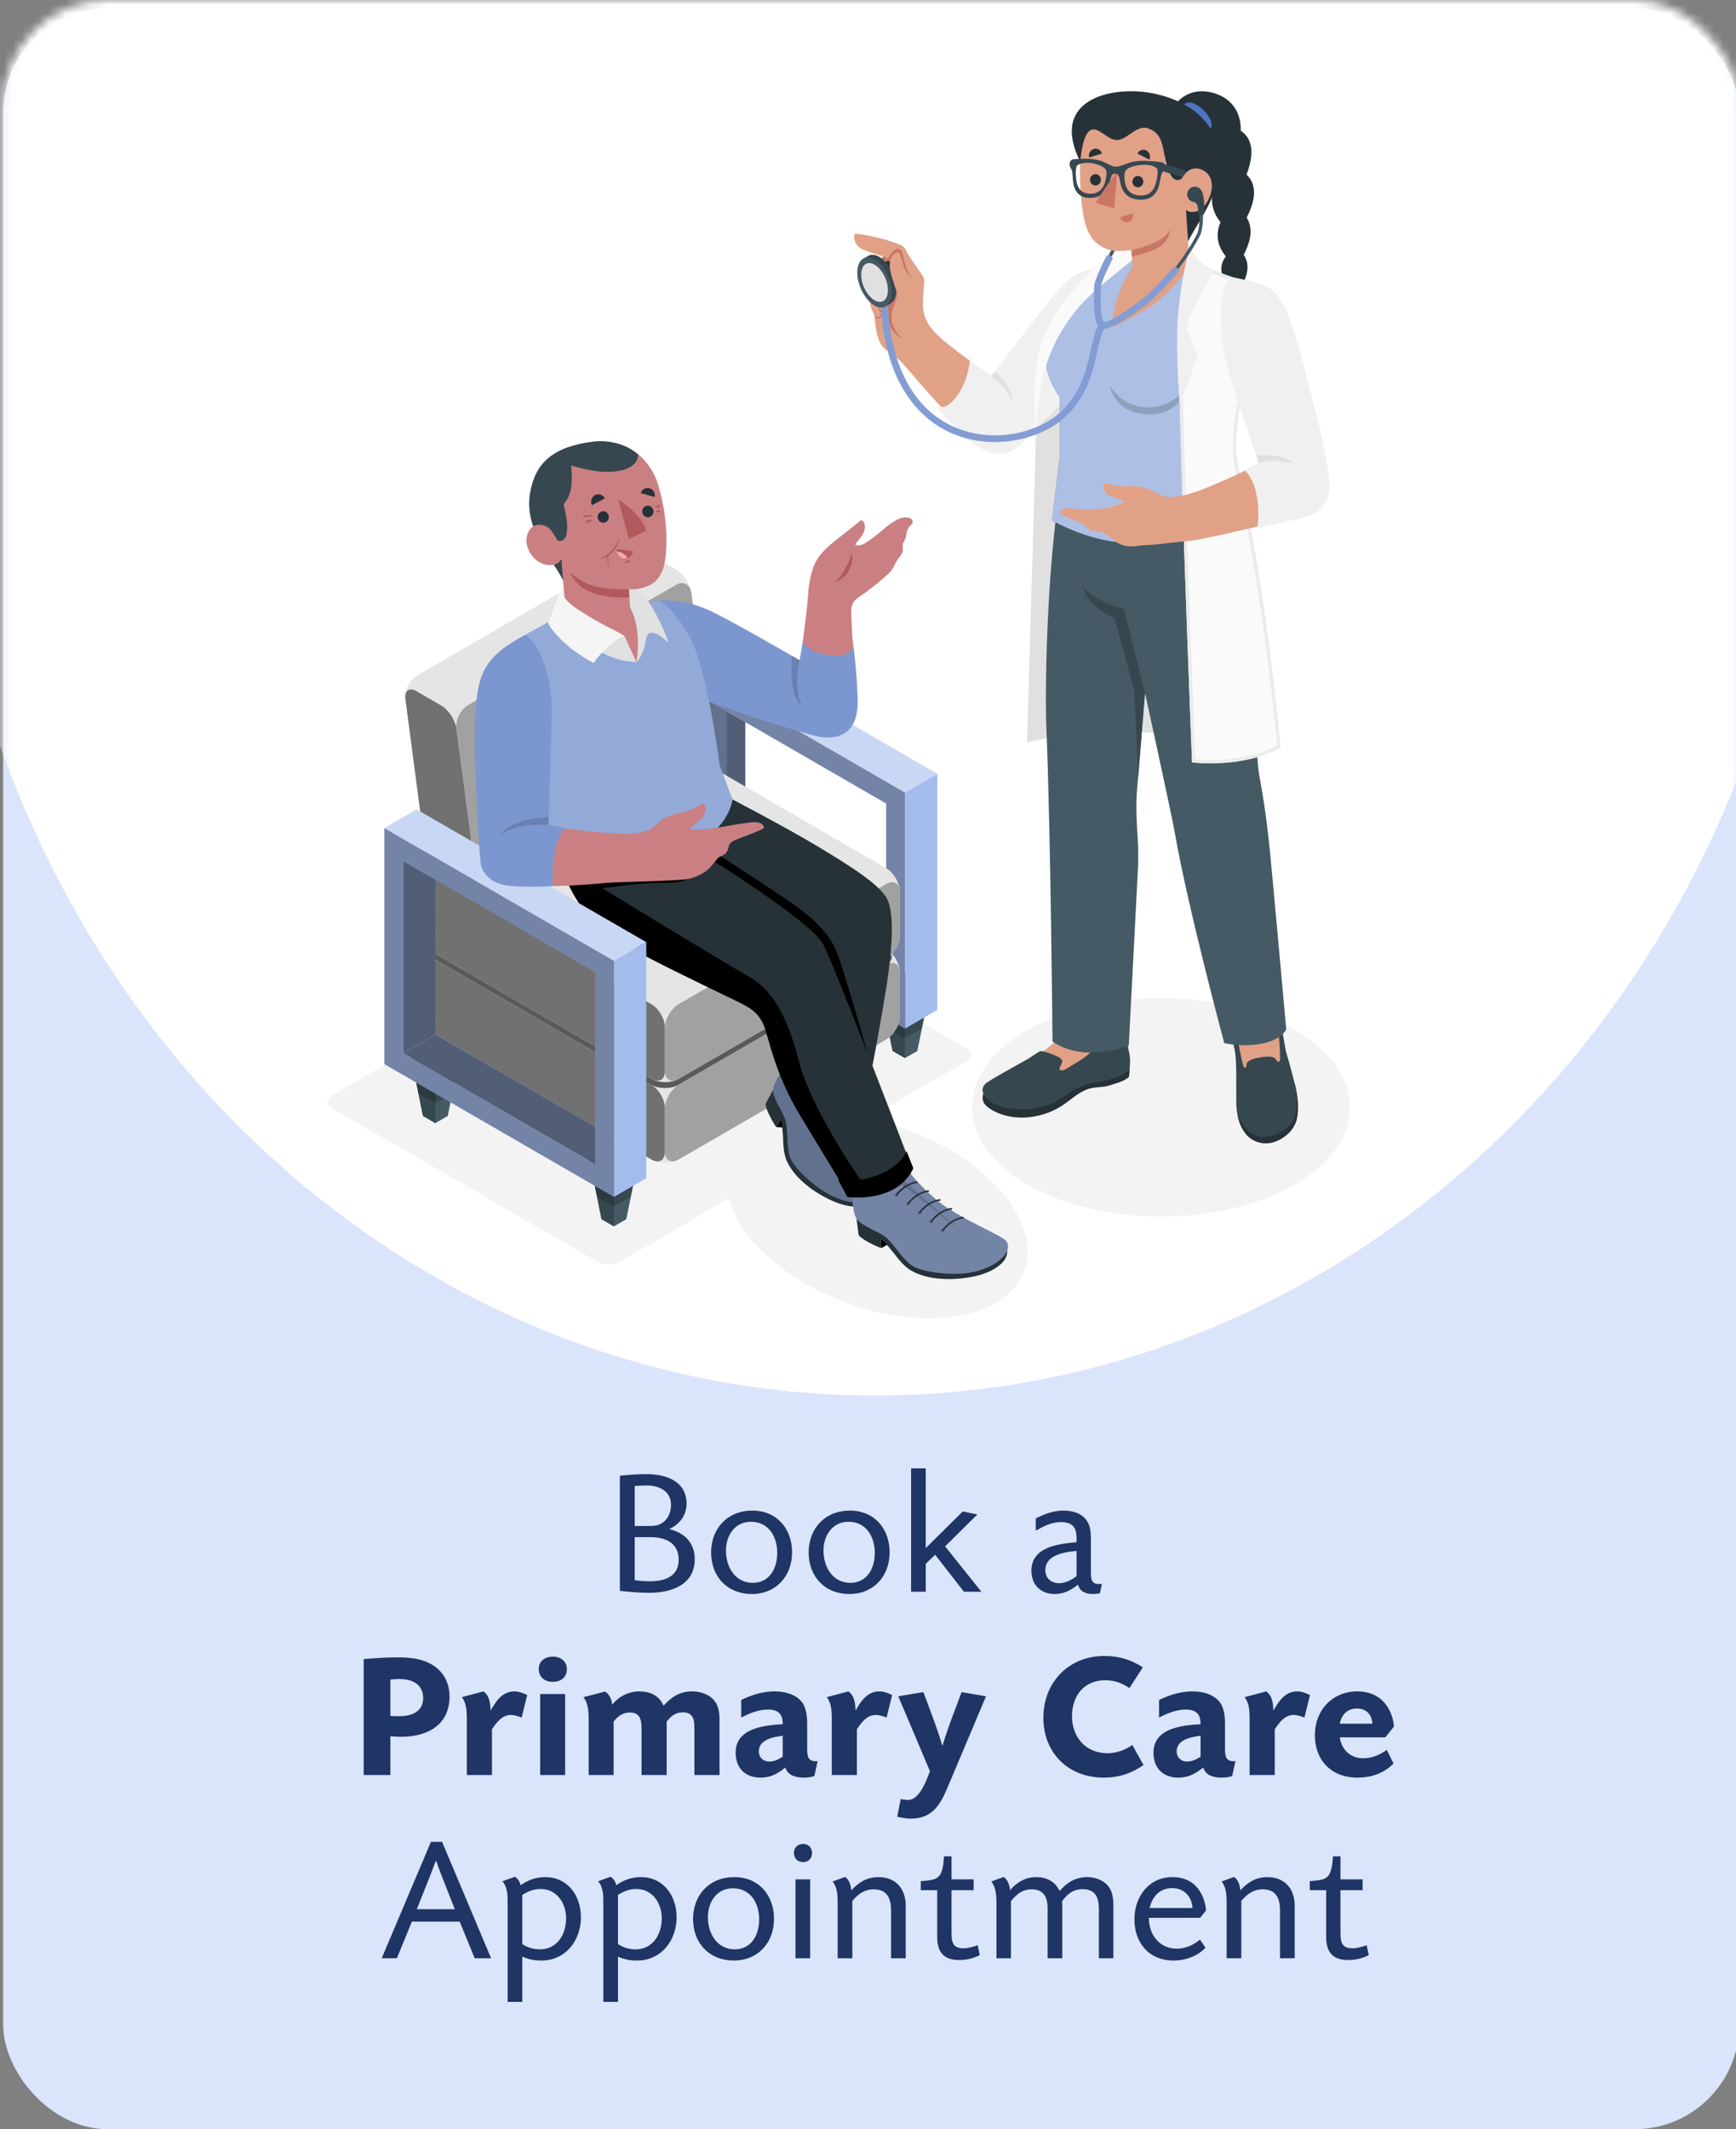 <svg width="199" height="244" viewBox="0 0 199 244" fill="none" xmlns="http://www.w3.org/2000/svg">
<rect x="0" y="0" width="199" height="244" fill="#808080" stroke="none"/>
<g clip-path="url(#clip0_110_3234)">
<rect x="0.361" y="0.914" width="199.016" height="243.086" rx="12" fill="#DAE4FB"/>
<mask id="mask0_110_3234" style="mask-type:alpha" maskUnits="userSpaceOnUse" x="0" y="0" width="200" height="244">
<rect x="0.361" width="199.016" height="244" rx="12" fill="white"/>
</mask>
<g mask="url(#mask0_110_3234)">
<ellipse cx="100.286" cy="43.865" rx="107.419" ry="116.06" fill="white"/>
</g>
<path d="M110.737 120.131L80.332 102.557C79.607 102.138 78.432 102.138 77.707 102.558L45.006 121.515L38.107 125.509C37.382 125.928 37.382 126.608 38.107 127.027L68.45 144.566C69.176 144.985 70.351 144.985 71.076 144.566L110.737 121.649C111.462 121.23 111.462 120.55 110.737 120.131Z" fill="#F3F3F3"/>
<path d="M96.872 149.242C106.191 152.709 115.382 151.108 117.403 145.667C119.423 140.226 113.507 133.004 104.188 129.537C94.87 126.07 85.678 127.671 83.658 133.112C81.638 138.553 87.554 145.775 96.872 149.242Z" fill="#F3F3F3"/>
<path d="M133.09 139.417C145.056 139.417 154.756 133.812 154.756 126.896C154.756 119.981 145.056 114.375 133.09 114.375C121.125 114.375 111.425 119.981 111.425 126.896C111.425 133.812 121.125 139.417 133.09 139.417Z" fill="#F3F3F3"/>
<path d="M118.691 52.264L117.725 85.074C117.725 85.074 126.367 82.93 134.109 84.255C141.852 85.58 143.707 87.386 143.707 87.386L138.707 39.123L120.834 39.665C120.834 39.665 118.691 42.599 118.691 52.264Z" fill="#E0E0E0"/>
<path d="M141.723 126.367C141.793 128.078 142.068 128.958 142.753 129.881C143.438 130.804 144.736 131.261 145.942 130.905C147.148 130.55 148.402 129.56 148.683 128.125C148.964 126.69 148.701 125.295 148.417 124.183L141.723 126.367Z" fill="#263238"/>
<path d="M145.068 97.918C144.152 93.043 143.134 90.861 142.938 89.752C142.938 89.752 141.594 78.237 140.983 68.434C140.69 63.717 140.796 60.542 137.986 55.069L121.644 59.475C121.445 61.985 119.909 79.087 120.665 93.832C121.286 105.936 122.095 111.639 122.177 113.66C122.223 114.806 122.202 115.567 122.156 117.161C122.138 117.806 121.692 118.254 121.436 118.718C121.121 119.291 120.521 119.754 120.017 120.15C118.781 121.123 118.041 121.769 116.586 122.337C116.306 122.447 116.018 122.551 115.777 122.734C115.536 122.916 115.344 123.196 115.343 123.504C115.342 123.937 115.703 124.277 116.069 124.49C117.383 125.254 119.027 125.108 120.466 124.64C121.905 124.172 123.242 123.41 124.689 122.968C125.691 122.663 126.752 122.508 127.67 121.995C127.966 121.83 128.257 121.612 128.388 121.294C128.499 121.027 128.483 120.725 128.457 120.436C128.347 119.173 128.225 118.774 128.254 117.501C128.282 116.294 128.452 114.06 128.543 112.852C128.619 111.835 129.795 102.789 129.616 98.279C129.53 96.108 129.747 94.149 129.747 94.149L131.2 78.13C131.864 80.806 134.326 88.56 135.096 92.103C136.036 96.43 137.617 101.92 139.576 109.839C140.127 112.069 141.133 114.833 141.386 116.18C141.639 117.528 141.973 121.716 142.722 123.601C143.86 126.464 147.082 126.453 147.375 123.97C147.624 121.856 146.273 116.07 146.217 114.686C146.162 113.302 146.134 103.6 145.068 97.918Z" fill="#E0A187"/>
<path d="M146.73 116.497C146.997 118.196 147.226 119.483 147.402 120.469C147.904 122.148 148.099 122.959 148.382 124.047C148.846 125.83 148.756 127.429 148.257 128.383C147.516 129.802 144.523 131.267 142.945 129.44C141.659 127.951 141.711 127.239 141.715 125.023C141.716 124.328 141.718 123.7 141.716 123.108C141.678 121.127 141.647 120.742 141.351 119.486C141.181 118.767 141.339 117.675 141.203 116.912C141.055 116.084 140.992 115.724 141.248 115.593C141.248 115.593 141.379 116.654 141.544 117.419C141.695 118.122 141.813 118.832 141.956 119.537C142.132 120.404 142.279 121.275 142.523 122.125C142.551 122.22 142.597 122.331 142.692 122.343C142.809 122.358 142.881 122.212 142.887 122.091C142.896 121.943 142.902 121.806 143.01 121.702C143.129 121.587 143.29 121.505 143.439 121.439C143.74 121.306 144.065 121.241 144.386 121.186C144.85 121.107 145.326 121.04 145.789 121.125C145.928 121.151 146.061 121.195 146.171 121.289C146.272 121.375 146.307 121.499 146.394 121.595C146.461 121.669 146.583 121.708 146.655 121.64C146.695 121.603 146.708 121.546 146.717 121.491C146.748 121.294 146.741 121.092 146.734 120.892C146.695 119.781 146.621 118.693 146.48 117.59C146.37 116.734 146.207 115.833 146.24 114.966C146.24 114.965 146.66 115.578 146.73 116.497Z" fill="#37474F"/>
<path d="M129.389 121.651L112.724 125.327C112.595 125.647 112.604 126.183 112.855 126.504C113.464 127.284 115.514 128.333 118.051 128.019C120.589 127.705 121.969 126.573 122.906 125.86C123.576 125.35 123.883 125.161 124.475 124.892C125.078 124.619 125.968 124.606 126.611 124.515C127.148 124.438 127.772 124.194 128.29 124.031C128.661 123.914 129.105 123.681 129.41 123.422C129.41 123.422 129.516 122.829 129.485 122.462C129.465 122.226 129.428 121.884 129.389 121.651Z" fill="#263238"/>
<path d="M125.555 120.004C126.076 119.385 126.774 119.068 127.476 118.738C128.072 118.458 128.235 118.198 128.254 117.502C128.256 117.443 128.739 117.481 128.819 117.564C128.958 117.711 129.005 117.878 129.027 118.165C129.068 118.687 129.129 118.93 129.213 119.472C129.398 120.671 129.664 121.05 129.485 122.462C128.741 123.466 126.428 123.947 125.201 124.113C123.271 124.373 121.715 126.082 120.261 126.592C117.591 127.527 114.974 127.025 113.962 126.486C112.788 125.861 112.129 124.83 113.093 124.084C113.683 123.628 117.025 121.812 117.623 121.466C118.101 121.19 118.556 120.87 119.023 120.575C119.102 120.525 119.183 120.474 119.274 120.456C119.38 120.436 119.49 120.462 119.595 120.49C120.18 120.645 120.757 120.842 121.301 121.113C121.491 121.207 121.694 121.332 121.753 121.54C121.855 121.898 121.179 122.529 121.587 122.646C121.955 122.751 122.586 122.245 122.878 122.08C123.836 121.537 124.812 120.923 125.519 120.048C125.531 120.034 125.543 120.019 125.555 120.004Z" fill="#37474F"/>
<path d="M121.675 54.182L121.504 56.006C119.928 66.085 119.783 79.439 119.95 83.498C120.444 95.461 120.651 119.342 120.651 119.342C120.651 119.342 122.384 120.742 125.387 120.611C127.781 120.506 129.393 119.817 129.393 119.817C129.393 119.817 130.268 103.021 130.443 99.565C130.543 97.591 130.404 95.987 130.357 95.133C130.239 92.99 130.214 91.743 130.417 89.607L131.252 79.391C131.252 79.391 134.342 93.541 134.639 95.263C136.131 103.9 140.34 119.541 140.34 119.541C140.34 119.541 142.387 120.033 144.658 119.593C146.929 119.154 147.441 117.967 147.441 117.967C147.441 117.967 145.913 100.876 145.558 97.385C145.083 92.718 144.643 90.546 144.32 88.635C143.94 86.387 143.758 77.912 143.5 72.981C143.324 69.617 143.201 67.063 142.829 64.594C142.052 59.432 139.767 56.323 138.899 54.421L138.764 53.404C136.2 55.658 126.477 57.066 121.675 54.182Z" fill="#455A64"/>
<path d="M131.252 79.391L128.832 69.748C128.832 69.748 125.69 69.089 124.144 67.225C124.144 67.225 124.492 69.579 127.749 70.781L130.036 79.205L130.464 89.108L131.252 79.391Z" fill="#37474F"/>
<path d="M142.906 24.937C143.697 23.405 144.327 21.378 142.898 20.008C143.522 18.32 143.957 16.135 142.232 14.986C142.273 12.764 141.111 11.35 139.424 10.757C137.829 10.197 136.089 10.372 134.861 11.807L136.045 12.365C136.22 13.876 136.743 15.345 138.136 16.111C137.575 17.862 137.89 19.32 139.656 20.127C138.682 21.873 138.587 23.849 139.903 25.458C139.31 26.929 139.544 28.158 140.522 29.393C139.498 30.62 140.103 32.349 141.254 33.288C140.6 34.007 140.302 34.718 140.366 35.738C140.429 36.758 141.202 37.712 142.296 37.742C141.748 37.306 141.694 37.006 141.978 36.171C142.261 35.337 142.76 34.344 141.986 33.423C142.755 32.105 143.495 30.604 142.574 29.202C143.247 27.825 143.764 26.344 142.906 24.937Z" fill="#263238"/>
<path d="M135.583 12.168C136.003 11.448 136.931 11.736 137.712 12.385C138.492 13.034 139.193 14.145 138.767 14.752C138.05 15.771 135.178 12.87 135.583 12.168Z" fill="#4E74C2"/>
<path d="M107.204 38.283C108.663 39.552 113.725 43.209 113.725 43.209C113.725 43.209 117.948 37.707 118.831 36.525C121.352 33.152 123.284 30.79 126.351 30.877L127.574 39.595C125.261 42.609 119.262 47.969 116.755 50.6C115.441 51.98 113.851 51.746 112.487 50.895C109.633 49.112 103.335 41.439 103.335 41.439L107.204 38.283Z" fill="#E0A187"/>
<path d="M125.889 30.743C124.085 30.826 122.795 31.663 121.644 32.855C120.493 34.047 113.645 43.084 113.645 43.084L111.177 41.287C111.177 41.287 111.04 43.591 109.673 45.42C108.307 47.249 107.242 46.568 107.242 46.568C107.242 46.568 109.878 49.508 111.077 50.469C112.275 51.43 113.764 52.164 114.985 51.956C116.206 51.748 116.599 51.399 119.486 48.472C122.373 45.546 127.793 40.078 127.793 40.078L125.889 30.743Z" fill="#F0F0F0"/>
<path d="M113.645 43.084C114.94 44.06 115.809 45.252 116.244 46.366C116.085 45.138 115.28 43.549 114.039 42.565L113.645 43.084Z" fill="#E0E0E0"/>
<path d="M108.798 39.552C106.935 38.062 105.814 36.832 105.803 35.009C105.792 33.186 106.04 32.25 105.892 31.841C105.744 31.431 104.337 29.69 103.941 28.84C103.544 27.99 103.149 28.067 102.412 27.762C101.527 27.396 97.976 26.572 97.952 26.848C97.952 26.848 97.679 27.857 98.683 28.462C99.327 28.85 101.245 29.383 101.245 29.383C101.245 29.383 100.632 30.131 100.336 30.448C100.04 30.764 100.098 31.021 100.524 32.048C100.524 32.048 100.045 32.26 99.977 32.635C99.909 33.011 100.053 33.411 100.171 33.738C100.171 33.738 99.865 33.883 99.724 34.208C99.582 34.533 99.869 35.396 100.225 36.124C100.32 37.095 100.406 37.979 100.718 38.877C101.037 39.796 101.629 40.157 102.296 40.563C102.743 40.835 103.978 42.176 104.466 42.685C104.466 42.685 110.502 40.914 108.798 39.552Z" fill="#E0A187"/>
<path d="M104.87 32.201C104.216 31.698 103.762 31.151 103.559 30.437C103.356 29.723 103.179 28.919 102.943 28.912C102.545 28.901 101.797 29.674 102.023 30.865C102.24 32.002 102.79 33.328 102.831 33.66C102.871 33.99 102.596 34.771 102.361 35.37C102.125 35.969 101.96 37.55 103.429 38.806C103.429 38.806 102.519 38.478 101.962 37.221C101.405 35.963 102.154 34.685 102.304 34.076C102.453 33.467 102.483 33.343 102.101 32.305C101.719 31.266 101.303 30.147 102.103 29.123C102.903 28.099 103.276 28.586 103.419 28.925C103.562 29.263 103.821 31.432 104.87 32.201Z" fill="#CA7666"/>
<path d="M101.245 29.383L101.984 29.743L101.749 29.936C101.749 29.936 101.325 29.643 100.723 30.007L101.245 29.383Z" fill="#CA7666"/>
<path d="M100.524 32.048C100.653 32.391 101.119 33.427 101.21 33.638C101.302 33.849 101.706 33.779 101.939 33.374C102.173 32.969 102.225 32.691 102.169 32.284C102.169 32.284 102.394 32.925 102.113 33.455C101.832 33.985 101.453 34.055 101.221 33.987C100.987 33.919 100.805 32.778 100.524 32.048Z" fill="#CA7666"/>
<path d="M100.171 33.738C100.264 33.996 100.452 34.328 100.725 35.036C100.882 35.446 100.968 35.714 101.223 35.68C101.478 35.646 101.913 35.105 101.849 34.604C101.784 34.103 101.642 33.756 101.642 33.756L101.842 33.666C101.842 33.666 102.163 34.416 102.061 35.019C101.958 35.622 101.382 36.096 101.118 35.943C100.855 35.788 100.774 35.555 100.572 34.959C100.369 34.362 100.171 33.738 100.171 33.738Z" fill="#CA7666"/>
<path d="M101.03 35.74C101.073 35.913 100.984 36.307 100.694 36.321C100.405 36.335 100.225 36.124 100.225 36.124C100.225 36.124 100.353 36.497 100.731 36.477C101.079 36.458 101.242 36.098 101.296 35.794L101.03 35.74Z" fill="#CA7666"/>
<path d="M135.325 30.278L139.997 31.526C140.927 31.84 139.878 37.336 140.138 43.623C140.404 50.081 140.635 60.506 140.635 60.506C140.635 60.506 137.862 61.995 130.022 62.211C125.118 62.346 120.604 59.624 120.604 59.624L121.503 52.144V45.506C121.503 45.506 118.751 42.154 120.296 38.321C121.826 34.528 127.189 29.504 127.189 29.504L129.591 29.622L135.325 30.278Z" fill="#455A64"/>
<path d="M135.325 30.278L139.997 31.526C140.927 31.84 139.878 37.336 140.138 43.623C140.404 50.081 140.635 60.506 140.635 60.506C140.635 60.506 137.862 61.995 130.022 62.211C125.118 62.346 120.604 59.624 120.604 59.624L121.503 52.144V45.506C121.503 45.506 118.751 42.154 120.296 38.321C121.826 34.528 127.189 29.504 127.189 29.504L129.591 29.622L135.325 30.278Z" fill="#ADBFE5"/>
<path opacity="0.3" d="M135.898 44.419C135.898 44.419 134.441 46.825 131.32 46.678C128.465 46.544 127.202 44.178 127.202 44.178C127.202 44.178 127.739 47.414 131.614 47.487C135.483 47.56 135.898 44.419 135.898 44.419Z" fill="#455A64"/>
<path d="M129.773 29.817C127.843 31.43 124.837 33.599 123.056 35.93C119.456 40.644 118.976 44.917 118.691 50.398C118.634 42.211 117.328 37.66 127.19 29.195C128.951 27.683 129.646 27.348 129.646 27.348L129.773 29.817Z" fill="#FAFAFA"/>
<path d="M123.84 18.563C120.243 11.379 127.37 9.866 131.833 10.637C136.528 11.448 140.954 14.633 139.538 20.78C138.926 23.435 137.389 25.388 136.177 27.669L123.84 18.563Z" fill="#263238"/>
<path d="M137.735 19.435C136.187 18.829 135.482 20.453 135.482 20.453C134.516 21.109 134.054 19.826 133.859 19.219C133.137 16.973 133.492 15.352 131.594 14.703C130.725 14.406 129.924 15.118 129.154 15.62C128.686 15.927 128.232 16.135 127.687 16.008C127.211 15.898 126.326 15.185 125.888 14.971C124.626 14.354 124.215 15.888 123.948 17.544C123.761 18.701 123.782 20.351 123.854 21.573C124.114 25.997 124.82 27.544 126.529 28.387C127.294 28.765 128.226 28.838 129.7 28.659L129.819 30.562C129.819 30.562 127.741 33.39 127.442 37.532C127.442 37.532 130.92 36.01 132.868 34.375C136.253 31.532 136.331 29.783 136.331 29.783L135.955 24.049C136.244 24.415 137.421 24.46 138.09 23.574C139.279 22.002 139.219 20.017 137.735 19.435Z" fill="#E0A187"/>
<path d="M129.701 28.66C131.125 28.384 133.713 27.487 134.102 26.29C134.102 26.29 134.204 27.246 133.128 28.134C132.23 28.875 129.748 29.413 129.748 29.413L129.701 28.66Z" fill="#CA7666"/>
<path d="M129.867 24.431L128.407 24.913C128.533 25.332 128.962 25.563 129.365 25.43C129.768 25.296 129.993 24.849 129.867 24.431Z" fill="#CA7666"/>
<path d="M124.847 18.05L126.317 17.596C126.207 17.181 125.787 16.948 125.382 17.073C124.976 17.198 124.737 17.636 124.847 18.05Z" fill="#263238"/>
<path d="M131.759 18.297L130.389 17.596C130.57 17.207 131.023 17.049 131.401 17.243C131.779 17.436 131.939 17.908 131.759 18.297Z" fill="#263238"/>
<path d="M124.95 20.579C124.936 20.938 125.204 21.238 125.548 21.252C125.893 21.264 126.184 20.984 126.198 20.625C126.213 20.267 125.945 19.966 125.6 19.953C125.256 19.94 124.964 20.22 124.95 20.579Z" fill="#263238"/>
<path d="M129.81 20.792C129.795 21.151 130.063 21.452 130.408 21.465C130.753 21.478 131.044 21.198 131.058 20.839C131.073 20.48 130.805 20.179 130.46 20.167C130.116 20.153 129.824 20.434 129.81 20.792Z" fill="#263238"/>
<path d="M122.609 18.787C122.599 19.059 122.744 19.316 122.821 19.424C122.862 19.48 122.897 19.556 122.91 19.652C122.968 20.088 122.968 20.921 123.124 21.394C123.281 21.869 123.637 22.631 124.857 22.679C125.094 22.689 125.307 22.672 125.497 22.634C125.514 22.632 125.53 22.628 125.546 22.624C125.748 22.581 125.925 22.512 126.081 22.424C126.092 22.418 126.103 22.412 126.113 22.405C126.129 22.397 126.144 22.388 126.16 22.378C126.173 22.369 126.187 22.36 126.218 22.339C126.237 22.327 126.255 22.314 126.273 22.301C126.293 22.286 126.313 22.271 126.333 22.255C126.353 22.24 126.372 22.224 126.391 22.207C126.429 22.175 126.464 22.141 126.499 22.106C126.697 21.909 126.846 21.677 126.969 21.443C127.287 20.836 127.288 19.987 127.732 19.897C127.749 19.893 127.767 19.891 127.785 19.89C127.803 19.888 127.822 19.888 127.842 19.888C128.434 19.906 128.297 20.828 128.581 21.499C128.867 22.175 129.376 22.844 130.684 22.884C130.742 22.886 130.799 22.886 130.853 22.886C130.9 22.884 130.945 22.882 130.988 22.878C131.102 22.872 131.208 22.857 131.306 22.838C131.341 22.83 131.374 22.824 131.407 22.816C131.439 22.808 131.472 22.798 131.503 22.789C131.523 22.784 131.544 22.777 131.564 22.771C131.7 22.726 131.819 22.67 131.927 22.606C131.97 22.58 132.01 22.554 132.05 22.526C132.128 22.471 132.197 22.412 132.265 22.346C132.471 22.141 132.601 21.914 132.692 21.728C132.917 21.268 133.011 20.435 133.132 20.006C133.164 19.892 133.203 19.814 133.242 19.759C133.331 19.637 133.54 19.425 133.56 19.151C133.581 18.878 133.401 18.639 133.23 18.611C133.13 18.595 133.026 18.579 132.918 18.564C131.918 18.427 130.609 18.352 129.81 18.552C128.804 18.807 128.438 19.119 127.888 19.102C127.374 19.082 127.067 18.748 126.161 18.427C125.44 18.174 124.215 18.162 123.271 18.233C123.17 18.24 123.072 18.249 122.978 18.258C122.817 18.275 122.62 18.515 122.609 18.787ZM129.052 19.512C129.11 19.435 129.214 19.356 129.351 19.284C129.368 19.274 129.385 19.265 129.404 19.257C129.413 19.252 129.423 19.247 129.432 19.243C129.478 19.221 129.526 19.199 129.576 19.179C129.619 19.161 129.663 19.144 129.709 19.128C129.842 19.079 129.988 19.037 130.139 19.001C130.196 18.988 130.253 18.975 130.31 18.965C130.455 18.936 130.602 18.916 130.748 18.903C130.783 18.899 130.818 18.897 130.85 18.896C131.805 18.834 132.386 19.069 132.591 19.268C132.805 19.476 132.658 20.365 132.543 20.82C132.54 20.831 132.537 20.842 132.534 20.854C132.531 20.865 132.528 20.877 132.525 20.889C132.511 20.944 132.494 21.007 132.474 21.073C132.462 21.11 132.45 21.148 132.437 21.188C132.436 21.19 132.436 21.191 132.435 21.192C132.413 21.254 132.389 21.318 132.36 21.384V21.384C132.351 21.406 132.34 21.428 132.33 21.45C132.325 21.462 132.318 21.475 132.311 21.489C132.304 21.503 132.297 21.517 132.288 21.532C132.279 21.55 132.269 21.569 132.259 21.587C132.248 21.607 132.236 21.628 132.223 21.647C132.21 21.669 132.197 21.69 132.181 21.712C132.167 21.733 132.152 21.755 132.136 21.777C131.876 22.127 131.452 22.421 130.745 22.407C130.045 22.394 129.615 22.141 129.352 21.827L129.351 21.826C129.091 21.515 128.993 21.145 128.951 20.889C128.87 20.375 128.846 19.783 129.052 19.512ZM123.495 18.954C123.553 18.904 123.635 18.854 123.743 18.81C123.749 18.807 123.755 18.805 123.762 18.802C123.795 18.788 123.83 18.776 123.869 18.764C123.889 18.757 123.911 18.75 123.934 18.744C123.951 18.74 123.97 18.734 123.987 18.731C123.999 18.727 124.012 18.724 124.023 18.722C124.028 18.72 124.033 18.719 124.037 18.719C124.054 18.715 124.072 18.712 124.089 18.708C124.158 18.694 124.233 18.683 124.311 18.675C124.35 18.671 124.39 18.667 124.431 18.666C124.454 18.664 124.478 18.663 124.503 18.662C124.521 18.66 124.54 18.66 124.558 18.66C124.607 18.66 124.658 18.66 124.71 18.661C124.728 18.662 124.746 18.662 124.765 18.663C124.782 18.664 124.799 18.665 124.817 18.665C124.952 18.673 125.096 18.688 125.25 18.714C125.918 18.822 126.598 19.149 126.758 19.433C126.919 19.717 126.827 20.305 126.695 20.811C126.668 20.911 126.631 21.028 126.578 21.151C126.575 21.159 126.571 21.168 126.567 21.177C126.562 21.189 126.557 21.2 126.552 21.212C126.548 21.219 126.545 21.227 126.541 21.235C126.535 21.248 126.528 21.262 126.521 21.276C126.506 21.304 126.492 21.332 126.476 21.36C126.463 21.383 126.449 21.408 126.434 21.431C126.429 21.44 126.423 21.448 126.418 21.456C126.408 21.472 126.397 21.488 126.385 21.505C126.376 21.518 126.366 21.532 126.356 21.546C126.355 21.548 126.353 21.55 126.351 21.553C126.078 21.923 125.621 22.241 124.855 22.199C124.566 22.185 124.333 22.114 124.148 22.01C123.5 21.644 123.406 20.86 123.363 20.5C123.311 20.04 123.273 19.145 123.495 18.954Z" fill="#37474F"/>
<path d="M133.117 18.701L136.13 19.632C135.962 19.779 135.711 20.026 135.565 20.295L133.134 19.582L133.117 18.701Z" fill="#37474F"/>
<path d="M128.06 19.952L127.714 23.893L125.566 23.23L127.808 19.889C127.871 19.881 127.976 19.905 128.06 19.952Z" fill="#CA7666"/>
<path d="M136.263 28.737C136.12 30.764 135.349 33.689 135.154 39.219C134.958 44.75 136.645 87.368 136.645 87.368C136.645 87.368 142.494 88.11 146.801 85.654C146.801 85.654 145.272 68.067 141.958 53.589C141.098 49.834 142.668 45.176 142.982 40.118C143.268 35.507 141.928 31.993 141.928 31.993C141.928 31.993 138.797 30.945 137.841 30.389C136.885 29.834 136.263 28.737 136.263 28.737Z" fill="#FAFAFA"/>
<path d="M136.539 29.768C136.825 30.099 137.202 30.461 137.649 30.721C138.504 31.218 140.943 32.062 141.629 32.296C141.881 33.039 142.843 36.182 142.6 40.094C142.486 41.926 142.207 43.704 141.936 45.424C141.467 48.405 141.023 51.221 141.585 53.674C144.643 67.035 146.197 83.252 146.398 85.44C143.874 86.8 140.854 87.091 138.738 87.091C137.969 87.091 137.361 87.05 137.014 87.02C136.857 83.013 135.353 44.428 135.536 39.233C135.665 35.584 136.05 33.055 136.33 31.208C136.409 30.69 136.482 30.211 136.539 29.768ZM136.263 28.737C136.12 30.764 135.349 33.689 135.154 39.219C134.958 44.75 136.645 87.368 136.645 87.368C136.645 87.368 137.474 87.473 138.738 87.473C140.831 87.473 144.115 87.185 146.801 85.654C146.801 85.654 145.272 68.067 141.958 53.589C141.098 49.834 142.668 45.176 142.982 40.118C143.268 35.507 141.928 31.993 141.928 31.993C141.928 31.993 138.797 30.945 137.841 30.389C136.885 29.834 136.263 28.737 136.263 28.737Z" fill="#EBEBEB"/>
<path d="M122.26 58.234C122.497 58.215 122.735 58.234 122.97 58.263C123.231 58.296 123.473 58.343 123.737 58.353C124.014 58.363 124.291 58.367 124.568 58.365C124.957 58.362 125.349 58.38 125.738 58.353C126.473 58.304 127.202 58.16 127.901 57.926C128.125 57.851 128.346 57.767 128.562 57.673C128.663 57.63 128.782 57.546 128.749 57.441C128.731 57.382 128.669 57.349 128.612 57.324C128.294 57.184 127.954 57.105 127.627 56.989C127.3 56.873 126.976 56.714 126.748 56.451C126.589 56.267 126.317 55.717 126.546 55.488C126.718 55.317 127.161 55.474 127.357 55.519C127.777 55.615 128.202 55.7 128.633 55.72C129.096 55.742 129.56 55.689 130.024 55.705C130.624 55.725 131.22 55.862 131.77 56.104C132.288 56.332 132.773 56.642 133.312 56.826C134.336 57.175 135.81 56.786 137.117 56.343C139.793 55.437 144.407 53.108 144.407 53.108L141.601 42.916C140.453 40.209 140.007 33.414 141.381 32.214C142.091 32.305 144.428 32.024 146.346 34.104C147.392 35.238 148.089 38.013 149.528 43.173C150.551 46.844 151.371 50.294 151.977 53.672C152.651 57.431 151.29 58.712 147.924 59.469C142.292 60.735 137.878 61.903 135.616 62.06C135.577 62.063 135.539 62.066 135.5 62.069C134.393 62.16 133.291 62.317 132.184 62.422C131.615 62.475 131.034 62.469 130.474 62.552C129.761 62.658 129.001 62.654 128.34 62.333C127.51 61.931 126.899 61.064 125.987 60.929C125.714 60.888 125.429 60.918 125.165 60.837C124.703 60.695 124.417 60.266 124.028 60.006C123.791 59.848 123.498 59.759 123.237 59.649C122.941 59.525 122.646 59.401 122.351 59.276C122.137 59.186 121.923 59.096 121.727 58.973C121.666 58.934 121.605 58.891 121.563 58.831C121.294 58.458 122.018 58.254 122.26 58.234Z" fill="#E0A187"/>
<path d="M141.025 31.714C145.265 32.583 145.763 32.795 146.91 34.6C148.293 36.775 149.296 41.443 150.866 47.415C151.887 51.303 152.346 54.454 152.41 55.443C152.474 56.432 152.08 58.639 149.699 59.235C147.319 59.832 144.14 60.507 144.14 60.507C144.14 60.507 144.818 55.916 142.651 53.869L144.261 53.052L140.821 42.639C140.821 42.639 138.64 34.688 141.025 31.714Z" fill="#F0F0F0"/>
<path d="M144.261 53.052C144.261 53.052 146.25 52.478 148.453 53.188C148.453 53.188 147.355 51.92 143.997 52.179L144.261 53.052Z" fill="#E0E0E0"/>
<path d="M139.127 30.957C138.357 30.615 137.156 29.734 136.828 29.11C136.501 28.485 136.526 28.191 136.227 28.193L136.265 28.772C136.265 28.772 134.922 33.762 134.933 38.637L134.942 38.629C134.885 41.968 135.232 46.266 135.232 46.266C136.236 43.903 137.294 40.623 137.294 40.623L136.02 37.565C136.824 34.543 138.57 32.57 139.127 30.957Z" fill="#F0F0F0"/>
<path d="M132.874 33.176L132.623 32.887C135.192 30.645 137.086 27.131 137.283 26.678C137.283 26.675 137.759 25.321 137.36 23.087L137.737 23.02C138.156 25.364 137.659 26.762 137.638 26.82C137.394 27.38 135.503 30.882 132.874 33.176Z" fill="#455A64"/>
<path d="M127.793 28.727C127.69 28.919 127.564 29.152 127.426 29.416C127.33 29.336 127.193 29.271 127.074 29.256C127.185 29.038 127.292 28.838 127.388 28.67C127.518 28.697 127.651 28.716 127.793 28.727Z" fill="#455A64"/>
<path d="M137.756 21.894L137.755 21.896C137.616 21.609 137.329 21.406 136.988 21.398C136.503 21.387 136.101 21.771 136.089 22.257C136.079 22.7 136.399 23.07 136.823 23.141C136.823 23.141 137.165 23.133 137.274 23.649C137.383 24.165 137.376 24.293 137.374 24.617C137.523 24.708 137.896 24.677 137.991 24.483C138.128 23.805 138.017 22.335 137.756 21.894Z" fill="#37474F"/>
<path d="M114.034 50.653C112.402 50.653 110.71 50.348 109.083 49.64C106.053 48.321 100.971 44.458 100.971 33.415H101.736C101.736 41.276 104.454 46.789 109.389 48.938C113.97 50.933 119.093 49.536 121.589 47.208C123.93 45.025 124.489 42.521 124.983 40.312C125.249 39.117 125.502 37.989 126.014 37.071L126.682 37.444C126.224 38.265 125.995 39.291 125.729 40.479C125.237 42.682 124.625 45.423 122.11 47.769C120.328 49.431 117.3 50.653 114.034 50.653Z" fill="#4E74C2"/>
<path opacity="0.3" d="M114.034 50.653C112.402 50.653 110.71 50.348 109.083 49.64C106.053 48.321 100.971 44.458 100.971 33.415H101.736C101.736 41.276 104.454 46.789 109.389 48.938C113.97 50.933 119.093 49.536 121.589 47.208C123.93 45.025 124.489 42.521 124.983 40.312C125.249 39.117 125.502 37.989 126.014 37.071L126.682 37.444C126.224 38.265 125.995 39.291 125.729 40.479C125.237 42.682 124.625 45.423 122.11 47.769C120.328 49.431 117.3 50.653 114.034 50.653Z" fill="white"/>
<path d="M135.107 31.087C133.906 32.611 131.982 34.407 131.898 34.483C131.11 35.123 128.96 36.804 127.452 37.424C127.096 37.57 126.775 37.658 126.519 37.658C126.427 37.658 126.339 37.646 126.262 37.624C125.999 37.536 125.199 37.279 125.44 32.783C125.482 31.994 126.622 29.765 126.852 29.329C126.89 29.264 126.978 29.244 127.073 29.256C127.192 29.271 127.33 29.337 127.426 29.417C127.521 29.501 127.575 29.597 127.529 29.681C127.032 30.638 126.232 32.339 126.205 32.825C126.083 35.118 126.27 36.7 126.523 36.903C126.683 36.957 127.054 36.823 127.544 36.563C128.554 36.034 130.084 34.97 131.397 33.905C131.397 33.905 133.34 32.09 134.507 30.611C134.717 30.401 135.253 30.895 135.107 31.087Z" fill="#4E74C2"/>
<path opacity="0.3" d="M135.107 31.087C133.906 32.611 131.982 34.407 131.898 34.483C131.11 35.123 128.96 36.804 127.452 37.424C127.096 37.57 126.775 37.658 126.519 37.658C126.427 37.658 126.339 37.646 126.262 37.624C125.999 37.536 125.199 37.279 125.44 32.783C125.482 31.994 126.622 29.765 126.852 29.329C126.89 29.264 126.978 29.244 127.073 29.256C127.192 29.271 127.33 29.337 127.426 29.417C127.521 29.501 127.575 29.597 127.529 29.681C127.032 30.638 126.232 32.339 126.205 32.825C126.083 35.118 126.27 36.7 126.523 36.903C126.683 36.957 127.054 36.823 127.544 36.563C128.554 36.034 130.084 34.97 131.397 33.905C131.397 33.905 133.34 32.09 134.507 30.611C134.717 30.401 135.253 30.895 135.107 31.087Z" fill="white"/>
<path d="M103.271 32.098C103.271 31.306 102.79 30.387 102.197 30.044C101.928 29.889 101.682 29.879 101.494 29.988C101.445 30.016 100.692 30.453 100.642 30.482C100.415 30.614 100.272 30.918 100.272 31.35C100.272 32.142 100.753 33.061 101.346 33.404C101.615 33.559 101.86 33.569 102.048 33.46C102.098 33.432 102.85 32.995 102.9 32.967C103.127 32.835 103.271 32.53 103.271 32.098Z" fill="#263238"/>
<path d="M101.994 33.496C102.468 33.294 102.563 32.45 102.207 31.612C101.85 30.773 101.177 30.257 100.703 30.459C100.229 30.661 100.134 31.504 100.49 32.343C100.847 33.181 101.52 33.698 101.994 33.496Z" fill="#263238"/>
<path d="M102.762 33.195C102.762 31.745 101.882 30.061 100.796 29.433C100.304 29.149 99.854 29.131 99.509 29.331C99.418 29.383 99.055 29.592 98.963 29.645C98.549 29.886 98.286 30.444 98.286 31.235C98.286 32.684 99.167 34.368 100.253 34.996C100.745 35.28 101.195 35.299 101.539 35.099C101.63 35.047 101.992 34.839 102.084 34.785C102.499 34.545 102.762 33.987 102.762 33.195Z" fill="#37474F"/>
<path d="M102.219 33.508C102.219 34.957 101.339 35.623 100.253 34.996C99.166 34.368 98.286 32.684 98.286 31.235C98.286 29.785 99.166 29.119 100.253 29.746C101.339 30.374 102.219 32.058 102.219 33.508Z" fill="#455A64"/>
<path d="M101.782 33.255C101.782 34.382 101.097 34.901 100.252 34.412C99.408 33.924 98.723 32.614 98.723 31.487C98.723 30.36 99.407 29.841 100.252 30.33C101.097 30.818 101.782 32.128 101.782 33.255Z" fill="#E0E0E0"/>
<path d="M103.559 30.437C103.356 29.723 103.179 28.919 102.943 28.912C102.545 28.901 101.796 29.674 102.023 30.866C102.24 32.002 102.79 33.328 102.83 33.66L104.869 32.201C104.216 31.698 103.763 31.151 103.559 30.437Z" fill="#E0A187"/>
<path d="M100.849 113.143L102.316 120.428L103.742 121.252L105.155 120.435L106.635 113.143L103.742 111.47L100.849 113.143Z" fill="#455A64"/>
<path d="M103.742 121.252L103.742 114.814L100.849 113.143L102.316 120.428L103.742 121.252Z" fill="#37474F"/>
<path opacity="0.2" d="M100.849 113.143L101.796 117.847L103.742 118.972L105.68 117.852L106.635 113.143L103.742 111.47L100.849 113.143Z" fill="black"/>
<path d="M80.381 101.313L81.848 108.598L83.274 109.422L84.688 108.605L86.167 101.313L83.274 99.64L80.381 101.313Z" fill="#455A64"/>
<path d="M83.274 109.422L83.274 102.985L80.381 101.313L81.848 108.598L83.274 109.422Z" fill="#37474F"/>
<path opacity="0.2" d="M80.381 101.313L81.329 106.018L83.275 107.142L85.212 106.022L86.167 101.313L83.274 99.64L80.381 101.313Z" fill="black"/>
<path d="M85.433 98.031V82.75L79.583 79.37V101.413L85.433 98.031Z" fill="#A4BCEC"/>
<path opacity="0.5" d="M85.433 98.031V82.75L79.583 79.37V101.413L85.433 98.031Z" fill="black"/>
<path d="M77.426 75.623L81.132 73.48L107.449 88.689L103.743 90.832L77.426 75.623Z" fill="#A4BCEC"/>
<g opacity="0.4">
<path d="M77.426 75.623L81.132 73.48L107.449 88.689L103.743 90.832L77.426 75.623Z" fill="white"/>
</g>
<path d="M103.743 90.832V117.872L107.449 115.729V88.689L103.743 90.832Z" fill="#A4BCEC"/>
<path d="M77.424 75.623V102.66L103.742 117.872V90.835L77.424 75.623ZM101.582 114.125L79.583 101.413V79.37L101.582 92.082V114.125Z" fill="#A4BCEC"/>
<path opacity="0.3" d="M77.424 75.623V102.66L103.742 117.872V90.835L77.424 75.623ZM101.582 114.125L79.583 101.413V79.37L101.582 92.082V114.125Z" fill="black"/>
<path d="M83.291 99.269L79.583 101.413L101.582 114.125V109.838L83.291 99.269Z" fill="#A4BCEC"/>
<path opacity="0.5" d="M83.291 99.269L79.583 101.413L101.582 114.125V109.838L83.291 99.269Z" fill="black"/>
<path d="M83.291 99.269L79.581 101.411V79.371L83.287 81.513L83.291 99.269Z" fill="#A4BCEC"/>
<path opacity="0.4" d="M83.291 99.269L79.581 101.411V79.371L83.287 81.513L83.291 99.269Z" fill="black"/>
<path d="M73.742 94.426L49.927 108.185C49.066 108.683 48.368 109.892 48.368 110.887V115.85C48.368 116.845 49.066 118.054 49.927 118.552L74.669 132.874C75.529 133.372 76.925 133.372 77.786 132.874L101.596 119.113C102.456 118.615 103.154 117.406 103.154 116.41V111.452C103.154 110.457 102.456 109.247 101.596 108.75L76.86 94.427C75.999 93.929 74.603 93.929 73.742 94.426Z" fill="#E5E5E5"/>
<path d="M101.595 108.749L76.859 94.427C75.999 93.929 74.603 93.929 73.742 94.426L49.927 108.185C49.066 108.683 49.066 109.489 49.927 109.986L74.669 124.312C75.529 124.81 76.925 124.81 77.786 124.312L101.595 110.551C102.456 110.053 102.456 109.247 101.595 108.749Z" fill="#5A5A5A"/>
<path d="M48.368 115.849V110.887C48.368 109.892 49.066 109.489 49.927 109.987L74.669 124.313C75.53 124.81 76.227 126.02 76.227 127.015V131.974C76.227 132.969 75.529 133.372 74.669 132.874L49.927 118.551C49.066 118.054 48.368 116.844 48.368 115.849Z" fill="#717171"/>
<path d="M76.227 131.974V127.015C76.227 126.02 76.925 124.81 77.786 124.313L101.595 110.551C102.456 110.054 103.153 110.457 103.153 111.452V116.41C103.153 117.405 102.456 118.615 101.595 119.113L77.785 132.874C76.925 133.372 76.227 132.968 76.227 131.974Z" fill="#A1A1A1"/>
<path d="M73.742 85.185L49.927 98.945C49.066 99.442 48.368 100.651 48.368 101.647V106.609C48.368 107.603 49.066 108.813 49.927 109.31L74.669 123.633C75.529 124.131 76.925 124.131 77.786 123.633L101.596 109.872C102.456 109.374 103.154 108.164 103.154 107.169V102.211C103.154 101.215 102.456 100.006 101.596 99.508L76.86 85.186C75.999 84.688 74.603 84.688 73.742 85.185Z" fill="#E5E5E5"/>
<path d="M101.595 99.508L76.86 85.186C75.999 84.688 74.603 84.688 73.743 85.185L49.927 98.945C49.066 99.442 49.066 100.248 49.927 100.746L74.669 115.072C75.53 115.569 76.925 115.569 77.786 115.072L101.596 101.31C102.456 100.812 102.456 100.006 101.595 99.508Z" fill="#E5E5E5"/>
<path d="M48.368 106.608V101.646C48.368 100.651 49.066 100.248 49.927 100.745L74.669 115.071C75.53 115.569 76.227 116.779 76.227 117.774V122.732C76.227 123.727 75.529 124.13 74.669 123.633L49.927 109.31C49.066 108.813 48.368 107.603 48.368 106.608Z" fill="#717171"/>
<path d="M76.227 122.732V117.774C76.227 116.779 76.925 115.569 77.786 115.072L101.595 101.31C102.456 100.812 103.153 101.216 103.153 102.211V107.169C103.153 108.164 102.456 109.374 101.595 109.872L77.785 123.633C76.925 124.13 76.227 123.727 76.227 122.732Z" fill="#A1A1A1"/>
<path d="M74.722 63.664L77.454 65.242C78.314 65.74 79.119 66.942 79.25 67.929L81.699 86.327C81.83 87.313 81.239 88.516 80.378 89.013L56.568 102.775C55.707 103.273 54.311 103.273 53.45 102.777L50.714 101.199C49.853 100.702 49.049 99.5 48.918 98.514L46.474 80.112C46.343 79.126 46.934 77.923 47.795 77.425L71.606 63.664C72.466 63.166 73.862 63.166 74.722 63.664Z" fill="#E5E5E5"/>
<path d="M50.692 101.208L53.447 102.782C54.31 103.275 54.903 102.876 54.772 101.89L52.323 83.491C52.192 82.505 51.388 81.302 50.527 80.805L47.796 79.226C46.935 78.729 46.343 79.125 46.473 80.112L48.895 98.528C49.025 99.514 49.829 100.714 50.692 101.208Z" fill="#717171"/>
<path d="M47.796 77.425L71.606 63.664C72.466 63.166 73.862 63.166 74.722 63.664L77.454 65.242C78.314 65.74 78.314 66.546 77.454 67.044L53.644 80.805C52.783 81.303 51.388 81.303 50.527 80.805L47.796 79.227C46.935 78.729 46.935 77.923 47.796 77.425Z" fill="#E5E5E5"/>
<path d="M77.454 67.043L53.644 80.805C52.783 81.302 52.192 82.505 52.323 83.492L54.772 101.89C54.903 102.876 55.708 103.272 56.568 102.775L80.378 89.013C81.239 88.516 81.83 87.313 81.699 86.327L79.25 67.928C79.119 66.942 78.314 66.546 77.454 67.043Z" fill="#A1A1A1"/>
<path d="M88.972 129.145L91.154 129.317L91.136 127.775L89.497 128.303L88.972 129.145Z" fill="black"/>
<path d="M88.622 124.897C88.622 124.897 87.983 126.071 87.788 126.444C87.594 126.817 88.661 128.761 88.972 129.145L89.496 128.303C89.68 128.815 89.681 129.355 89.751 130.182C89.808 130.871 89.726 132.085 90.257 133.188C91.044 134.825 92.783 136.283 94.774 137.306C96.765 138.33 98.158 138.375 98.94 138.206C99.721 138.036 100.144 137.607 100.242 137.025C100.339 136.442 88.622 124.897 88.622 124.897Z" fill="#263238"/>
<path d="M95.971 123.312L96.324 122.622C96.702 122.786 96.272 123.823 96.4 124.969C96.572 126.511 96.947 128.517 97.543 129.955C98.721 132.792 100.003 134.828 100.525 136.101C101.223 137.805 98.23 138.589 95.01 136.853C93.412 135.992 90.883 133.799 90.518 132.444C90.154 131.09 90.358 129.341 90.032 128.328C89.706 127.315 88.63 125.944 88.622 124.897C88.618 124.321 89.25 123.279 89.82 122.409C90.344 121.611 90.984 120.31 91.416 120.643L91.244 121.099C91.266 121.566 91.433 122.398 92.652 123.242C93.261 123.663 95.203 124.646 95.971 123.312Z" fill="#A4BCEC"/>
<path opacity="0.4" d="M95.971 123.312L96.324 122.622C96.702 122.786 96.272 123.823 96.4 124.969C96.572 126.511 96.947 128.517 97.543 129.955C98.721 132.792 100.003 134.828 100.525 136.101C101.223 137.805 98.23 138.589 95.01 136.853C93.412 135.992 90.883 133.799 90.518 132.444C90.154 131.09 90.358 129.341 90.032 128.328C89.706 127.315 88.63 125.944 88.622 124.897C88.618 124.321 89.25 123.279 89.82 122.409C90.344 121.611 90.984 120.31 91.416 120.643L91.244 121.099C91.266 121.566 91.433 122.398 92.652 123.242C93.261 123.663 95.203 124.646 95.971 123.312Z" fill="black"/>
<path opacity="0.15" d="M93.698 123.775C94.355 124.016 95.132 124.126 95.664 123.68C95.67 123.674 95.677 123.672 95.684 123.667C95.684 123.667 95.213 124.246 95.48 125.215C95.746 126.185 97.197 132.819 97.197 132.819C97.197 132.819 95.606 127.161 95.294 126.09C94.833 124.507 94.581 124.229 93.694 123.775C93.695 123.775 93.696 123.775 93.698 123.775Z" fill="black"/>
<path opacity="0.15" d="M93.918 125.456C93.854 125.561 93.716 125.594 93.611 125.53C93.505 125.465 93.472 125.328 93.537 125.223C93.601 125.117 93.739 125.084 93.844 125.149C93.949 125.213 93.982 125.35 93.918 125.456Z" fill="black"/>
<path opacity="0.15" d="M94.388 126.993C94.324 127.098 94.186 127.131 94.081 127.067C93.976 127.003 93.943 126.865 94.007 126.76C94.071 126.655 94.209 126.621 94.314 126.686C94.419 126.75 94.453 126.888 94.388 126.993Z" fill="black"/>
<path opacity="0.15" d="M94.859 128.53C94.795 128.635 94.657 128.668 94.552 128.604C94.447 128.54 94.414 128.402 94.478 128.297C94.542 128.191 94.68 128.158 94.785 128.223C94.89 128.287 94.923 128.424 94.859 128.53Z" fill="black"/>
<path opacity="0.15" d="M95.33 130.067C95.266 130.172 95.128 130.205 95.023 130.141C94.917 130.077 94.884 129.939 94.948 129.834C95.013 129.729 95.15 129.695 95.255 129.76C95.361 129.824 95.394 129.962 95.33 130.067Z" fill="black"/>
<path opacity="0.15" d="M95.8 131.604C95.736 131.709 95.598 131.743 95.493 131.678C95.388 131.614 95.354 131.476 95.419 131.371C95.483 131.266 95.621 131.232 95.726 131.297C95.831 131.361 95.865 131.499 95.8 131.604Z" fill="black"/>
<path d="M93.683 125.417C93.664 125.406 93.65 125.39 93.643 125.369C93.626 125.322 93.651 125.271 93.698 125.254C93.757 125.233 95.169 124.751 96.407 125.42L96.408 125.421C96.451 125.445 96.466 125.499 96.443 125.542C96.42 125.585 96.365 125.602 96.321 125.578C95.153 124.946 93.771 125.419 93.757 125.423C93.731 125.433 93.704 125.43 93.683 125.417Z" fill="#263238"/>
<path d="M94.156 126.951C94.137 126.94 94.123 126.924 94.115 126.903C94.099 126.856 94.124 126.805 94.171 126.788C94.23 126.767 95.642 126.285 96.88 126.954L96.881 126.955C96.924 126.979 96.939 127.033 96.916 127.076C96.892 127.119 96.838 127.136 96.794 127.112C95.627 126.481 94.243 126.953 94.23 126.957C94.204 126.966 94.177 126.963 94.156 126.951Z" fill="#263238"/>
<path d="M94.624 128.491C94.606 128.481 94.591 128.464 94.584 128.443C94.567 128.396 94.592 128.345 94.639 128.329C94.698 128.308 96.11 127.825 97.348 128.495L97.35 128.495C97.392 128.519 97.408 128.573 97.384 128.616C97.361 128.66 97.306 128.676 97.262 128.652C96.096 128.021 94.712 128.493 94.698 128.498C94.672 128.507 94.646 128.504 94.624 128.491Z" fill="#263238"/>
<path d="M95.095 130.029C95.076 130.018 95.062 130.001 95.054 129.98C95.038 129.933 95.062 129.883 95.109 129.866C95.169 129.845 96.581 129.362 97.819 130.032C97.819 130.032 97.82 130.032 97.821 130.032C97.863 130.056 97.879 130.11 97.855 130.153C97.832 130.197 97.777 130.213 97.733 130.189C96.567 129.558 95.183 130.03 95.169 130.035C95.143 130.044 95.116 130.041 95.095 130.029Z" fill="#263238"/>
<path d="M95.565 131.566C95.547 131.555 95.532 131.538 95.525 131.517C95.508 131.47 95.533 131.419 95.58 131.403C95.64 131.382 97.051 130.899 98.289 131.569L98.291 131.57C98.333 131.594 98.349 131.648 98.325 131.691C98.302 131.734 98.247 131.751 98.203 131.727C97.037 131.096 95.653 131.568 95.639 131.572C95.614 131.581 95.587 131.578 95.565 131.566Z" fill="#263238"/>
<path d="M101.043 143.031L102.989 141.857L102.044 140.567L100.978 142.003L101.043 143.031Z" fill="black"/>
<path d="M98.185 139.655C98.185 139.655 98.354 141.033 98.414 141.465C98.475 141.898 100.549 142.895 101.044 143.031L100.978 142.003C101.442 142.324 101.769 142.779 102.326 143.436C102.79 143.983 103.453 145.058 104.566 145.668C106.218 146.574 108.566 146.755 110.865 146.416C113.164 146.077 114.368 145.274 114.926 144.658C115.483 144.042 115.582 143.424 115.313 142.873C115.043 142.323 98.185 139.655 98.185 139.655Z" fill="#263238"/>
<path d="M103.435 133.875L103.317 133.08C103.735 132.989 103.997 134.125 104.797 135.016C105.872 136.214 107.399 137.682 108.77 138.535C111.475 140.219 113.786 141.163 114.994 141.924C116.612 142.94 114.556 145.412 110.79 145.892C108.921 146.13 105.464 145.807 104.339 144.883C103.213 143.96 102.331 142.359 101.445 141.701C100.559 141.043 98.824 140.535 98.185 139.655C97.834 139.172 97.739 137.91 97.697 136.83C97.657 135.84 97.413 134.355 97.978 134.375L98.109 134.864C98.409 135.245 99.052 135.846 100.59 135.822C101.358 135.81 103.592 135.466 103.435 133.875Z" fill="#A4BCEC"/>
<path opacity="0.3" d="M103.435 133.875L103.317 133.08C103.735 132.989 103.997 134.125 104.797 135.016C105.872 136.214 107.399 137.682 108.77 138.535C111.475 140.219 113.786 141.163 114.994 141.924C116.612 142.94 114.556 145.412 110.79 145.892C108.921 146.13 105.464 145.807 104.339 144.883C103.213 143.96 102.331 142.359 101.445 141.701C100.559 141.043 98.824 140.535 98.185 139.655C97.834 139.172 97.739 137.91 97.697 136.83C97.657 135.84 97.413 134.355 97.978 134.375L98.109 134.864C98.409 135.245 99.052 135.846 100.59 135.822C101.358 135.81 103.592 135.466 103.435 133.875Z" fill="black"/>
<path opacity="0.15" d="M101.795 135.64C102.495 135.447 103.218 135.069 103.398 134.372C103.4 134.363 103.405 134.357 103.406 134.348C103.406 134.348 103.357 135.122 104.168 135.779C104.978 136.437 110.204 141.162 110.204 141.162C110.204 141.162 105.448 137.346 104.539 136.63C103.194 135.572 102.814 135.489 101.791 135.642C101.793 135.641 101.794 135.641 101.795 135.64Z" fill="black"/>
<path opacity="0.15" d="M102.994 136.926C103.004 137.054 102.908 137.165 102.78 137.174C102.652 137.183 102.541 137.087 102.532 136.96C102.523 136.832 102.618 136.721 102.746 136.712C102.874 136.703 102.985 136.799 102.994 136.926Z" fill="black"/>
<path opacity="0.15" d="M104.319 137.94C104.328 138.068 104.232 138.179 104.105 138.188C103.977 138.197 103.866 138.101 103.857 137.974C103.848 137.846 103.943 137.735 104.071 137.726C104.199 137.716 104.31 137.812 104.319 137.94Z" fill="black"/>
<path opacity="0.15" d="M105.643 138.954C105.653 139.081 105.557 139.192 105.429 139.201C105.301 139.211 105.19 139.115 105.181 138.987C105.172 138.859 105.268 138.748 105.395 138.739C105.523 138.73 105.634 138.826 105.643 138.954Z" fill="black"/>
<path opacity="0.15" d="M106.968 139.967C106.977 140.095 106.881 140.206 106.753 140.215C106.626 140.224 106.514 140.129 106.505 140.001C106.496 139.873 106.592 139.762 106.72 139.753C106.848 139.743 106.959 139.84 106.968 139.967Z" fill="black"/>
<path opacity="0.15" d="M108.292 140.981C108.301 141.109 108.206 141.22 108.078 141.229C107.95 141.238 107.839 141.142 107.83 141.015C107.821 140.887 107.916 140.776 108.044 140.767C108.172 140.757 108.283 140.853 108.292 140.981Z" fill="black"/>
<path d="M102.773 137.036C102.751 137.038 102.728 137.033 102.709 137.019C102.667 136.99 102.657 136.931 102.687 136.889C102.724 136.836 103.625 135.574 105.075 135.392C105.075 135.392 105.076 135.392 105.077 135.392C105.127 135.387 105.173 135.422 105.179 135.473C105.186 135.524 105.149 135.571 105.098 135.577C103.73 135.749 102.848 136.984 102.839 136.996C102.823 137.02 102.798 137.033 102.773 137.036Z" fill="#263238"/>
<path d="M104.097 138.045C104.075 138.048 104.053 138.042 104.034 138.029C103.992 138 103.982 137.941 104.011 137.899C104.049 137.846 104.95 136.584 106.4 136.402C106.4 136.402 106.401 136.402 106.401 136.402C106.452 136.397 106.497 136.433 106.504 136.483C106.51 136.534 106.474 136.581 106.423 136.587C105.057 136.759 104.173 137.994 104.164 138.006C104.147 138.029 104.123 138.043 104.097 138.045Z" fill="#263238"/>
<path d="M105.422 139.063C105.4 139.066 105.378 139.06 105.359 139.047C105.317 139.017 105.306 138.959 105.336 138.917C105.374 138.863 106.274 137.602 107.724 137.42C107.724 137.42 107.725 137.42 107.726 137.42C107.776 137.415 107.822 137.45 107.828 137.501C107.835 137.552 107.798 137.599 107.747 137.605C106.381 137.777 105.497 139.012 105.488 139.024C105.472 139.047 105.447 139.061 105.422 139.063Z" fill="#263238"/>
<path d="M106.746 140.077C106.724 140.08 106.702 140.074 106.683 140.061C106.641 140.031 106.631 139.973 106.66 139.931C106.698 139.877 107.599 138.616 109.049 138.434C109.049 138.434 109.05 138.434 109.05 138.434C109.101 138.428 109.146 138.464 109.153 138.515C109.159 138.566 109.123 138.612 109.071 138.619C107.706 138.791 106.822 140.026 106.813 140.039C106.797 140.061 106.772 140.075 106.746 140.077Z" fill="#263238"/>
<path d="M108.071 141.09C108.049 141.093 108.027 141.087 108.008 141.074C107.965 141.044 107.956 140.986 107.985 140.944C108.023 140.89 108.923 139.629 110.374 139.447C110.374 139.447 110.375 139.447 110.375 139.447C110.426 139.441 110.471 139.477 110.478 139.528C110.484 139.579 110.448 139.626 110.396 139.632C109.03 139.804 108.146 141.039 108.138 141.051C108.121 141.074 108.097 141.088 108.071 141.09Z" fill="#263238"/>
<path d="M100.011 122.124C100.432 119.639 101.071 115.836 101.463 113.298C102.09 109.248 102.507 105.029 101.78 103.212C101.092 101.493 97.504 99.267 93.728 96.991C89.951 94.714 82.658 90.926 82.658 90.926L63.387 94.294C63.847 97.748 64.036 99.44 65.774 102.519C67.456 105.499 69.805 107.392 74.401 109.771C78.524 111.906 83.41 114.198 84.49 114.742C85.859 115.43 87.137 115.96 87.775 118.09C88.382 120.119 89.202 123.668 91.77 127.902C94.711 132.751 97.331 137.063 97.331 137.063C97.331 137.063 102.026 137.568 104.546 133.862C104.545 133.863 102.368 128.169 100.011 122.124Z" fill="#263238"/>
<path d="M100.011 122.124C100.313 120.56 100.603 118.993 100.878 117.424C101.152 115.855 101.421 114.285 101.673 112.711C101.898 111.133 102.099 109.549 102.189 107.954C102.232 107.157 102.252 106.357 102.214 105.559C102.166 104.763 102.072 103.956 101.78 103.212C102.035 103.969 102.087 104.771 102.097 105.562C102.11 106.356 102.07 107.15 102.004 107.942C101.877 109.526 101.678 111.104 101.436 112.676L100.696 117.395C100.453 118.968 100.226 120.545 100.011 122.124Z" fill="#263238"/>
<path d="M66.815 96.217L79.386 96.318L80.507 98.608C79.321 101.202 78.07 101.164 75.403 101.187C72.736 101.209 69.058 101.805 69.058 101.805C69.058 101.805 83.015 110.309 85.702 111.821C88.389 113.332 90.185 116.1 91.608 121.714C92.748 126.212 97.237 133.362 99.825 136.888C98.417 137.179 97.33 137.064 97.33 137.064C97.33 137.064 94.71 132.751 91.769 127.902C89.202 123.668 88.382 120.119 87.774 118.09C87.136 115.96 85.858 115.43 84.49 114.742C83.409 114.199 78.524 111.906 74.4 109.772C69.804 107.392 67.456 105.499 65.774 102.52C64.56 100.369 64.103 98.895 63.78 97.025L66.815 96.217Z" fill="black"/>
<path d="M99.454 120.696C97.238 115.03 95.003 109.424 94.378 108.226C93.046 105.684 81.768 98.648 81.414 98.427C81.41 98.423 81.406 98.422 81.406 98.422L81.925 97.662C82.845 96.203 82.99 94.709 82.99 94.709C83.056 96.138 82.828 97.368 82.525 98.054C84.257 99.18 88.667 102.044 90.434 103.263C92.655 104.798 95.017 106.656 96.008 109.319C96.742 111.297 98.563 117.576 99.454 120.696Z" fill="black"/>
<path d="M96.067 135.185L97.131 137.166C97.131 137.166 102.751 137.986 104.697 133.885L103.92 131.923C102.996 134.239 98.816 135.76 96.067 135.185Z" fill="black"/>
<path d="M104.029 59.303C103.709 59.253 103.373 59.319 103.071 59.442C102.713 59.588 102.392 59.81 102.069 60.022C101.575 60.347 100.58 61.29 99.884 61.758C99.447 62.052 99.007 62.445 98.474 62.504C98.295 62.524 97.918 62.51 98.125 62.251C98.395 61.913 98.696 61.595 98.905 61.216C99.114 60.838 99.223 60.377 99.079 59.969C99.035 59.846 98.963 59.725 98.848 59.664C98.685 59.578 98.595 59.663 98.493 59.767C98.386 59.878 98.26 59.969 98.139 60.066C97.889 60.263 97.64 60.462 97.392 60.664C95.95 61.84 93.979 63.077 93.293 64.852C93.194 65.109 92.741 66.279 92.622 68.263C92.503 70.246 91.723 75.76 91.723 75.76C91.723 75.76 87.623 73.696 84.932 72.155C81.948 70.446 80.441 69.412 78.271 69.079C76.219 68.764 74.357 69.589 74.357 69.589L82.204 79.579C82.204 79.579 87.809 81.899 91.584 83.331C94.852 84.571 96.171 84.428 96.864 83.449C97.932 81.94 98.686 81.884 97.73 73.202C97.662 72.588 97.658 71.968 97.621 71.35C97.601 70.065 97.354 69.188 98.327 68.519C99.688 67.582 100.636 66.856 101.937 65.653C102.443 65.185 102.556 64.572 102.968 64.018C103.141 63.786 103.439 63.45 103.484 63.157C103.531 62.86 103.417 62.537 103.523 62.247C103.596 62.05 103.74 61.892 103.802 61.681C103.928 61.249 103.918 60.745 104.216 60.381C104.38 60.181 104.645 60.007 104.623 59.749C104.606 59.542 104.402 59.402 104.204 59.342C104.147 59.325 104.088 59.312 104.029 59.303Z" fill="#CA8082"/>
<path d="M91.723 75.76C91.299 77.867 91.995 80.45 91.995 80.45C91.995 80.45 90.346 77.785 90.907 75.343L91.723 75.76Z" fill="#CA8082"/>
<path d="M75.518 68.799C78.099 68.799 79.164 69.078 81.033 69.832C82.902 70.587 91.65 75.648 91.65 75.648C91.65 75.648 91.866 74.719 92.02 73.572C92.572 74.292 93.198 74.82 95.15 75.118C97.318 75.45 97.839 74.151 97.839 74.151C97.839 74.151 98.224 77.004 98.316 80.13C98.385 82.503 97.62 84.917 94.045 84.454C93.389 84.369 90.817 83.57 88.55 82.897C86.282 82.224 81.204 80.382 81.204 80.382L75.518 68.799Z" fill="#6585C7"/>
<path opacity="0.15" d="M75.518 68.799C78.099 68.799 79.164 69.078 81.033 69.832C82.902 70.587 91.65 75.648 91.65 75.648C91.65 75.648 91.866 74.719 92.02 73.572C92.572 74.292 93.198 74.82 95.15 75.118C97.318 75.45 97.839 74.151 97.839 74.151C97.839 74.151 98.224 77.004 98.316 80.13C98.385 82.503 97.62 84.917 94.045 84.454C93.389 84.369 90.817 83.57 88.55 82.897C86.282 82.224 81.204 80.382 81.204 80.382L75.518 68.799Z" fill="white"/>
<path opacity="0.15" d="M91.651 75.648C91.33 77.438 91.16 79.466 91.995 80.943C90.829 80.061 90.546 77.879 90.79 75.154L91.651 75.648Z" fill="black"/>
<path d="M97.622 63.332C97.365 64.624 96.35 66.2 95.699 66.712C95.699 66.712 96.769 66.37 97.256 65.485C97.789 64.516 97.762 63.816 97.622 63.332Z" fill="#B2595D"/>
<path d="M65.522 69.826L59.864 72.939C59.583 74.589 59.583 81.652 60.333 87.182C61.205 93.595 64.046 98.811 64.046 98.811C64.046 98.811 70.196 101.277 77.403 98.149C83.778 95.381 83.961 91.595 83.961 91.595L82.508 87.763C82.508 87.763 81.106 76.853 79.166 73.197C77.247 69.579 75.518 68.8 75.518 68.8L71.454 69.168L65.522 69.826Z" fill="#6585C7"/>
<path opacity="0.3" d="M65.522 69.826L59.864 72.939C59.583 74.589 59.583 81.652 60.333 87.182C61.205 93.595 64.046 98.811 64.046 98.811C64.046 98.811 70.196 101.277 77.403 98.149C83.778 95.381 83.961 91.595 83.961 91.595L82.508 87.763C82.508 87.763 81.106 76.853 79.166 73.197C77.247 69.579 75.518 68.8 75.518 68.8L71.454 69.168L65.522 69.826Z" fill="white"/>
<path d="M74.117 58.496C75.745 57.166 74.927 54.674 74.055 53.142C72.939 51.241 70.257 50.324 68.042 50.6C63.377 51.18 61.38 53.046 60.775 56.413C59.986 60.797 63.489 64.23 64.543 66.519L64.713 63.711C65.791 63.507 66.695 63.756 67.69 63.272C70.106 62.094 72.199 60.361 74.117 58.496Z" fill="#37474F"/>
<path d="M65.467 53.34C65.558 54.275 65.816 56.495 64.607 57.777C64.853 58.81 65.101 59.867 64.989 60.924C64.965 61.15 64.923 61.379 64.813 61.579C64.704 61.779 64.517 61.946 64.293 61.985C63.991 62.037 63.848 61.864 63.731 61.635C63.58 61.339 63.371 61.069 63.182 60.794C63.09 60.661 62.99 60.58 62.879 60.479C62.374 60.096 60.953 59.709 60.46 61.23C59.951 62.805 61.257 64.367 62.369 64.664C63.932 65.081 64.358 64.044 64.358 64.044L64.823 70.262C65.511 71.809 69.675 74.822 72.963 75.862C74.005 73.541 73.287 70.488 72.226 69.611L72.114 67.557C72.114 67.557 73.26 67.639 74.483 67.051C75.392 66.614 76.067 65.607 76.262 64.053C76.713 60.457 75.942 57.19 75.401 55.425C74.868 53.685 73.602 52.36 73.134 52.051C73.192 52.435 72.976 53.443 71.377 53.865C69.382 54.391 66.989 53.801 65.467 53.34Z" fill="#CA8082"/>
<path d="M72.114 67.557C70.342 67.569 68.531 67.386 67.492 66.961C66.73 66.65 65.514 65.866 65.285 65.462C65.285 65.462 65.76 66.751 66.897 67.447C68.954 68.706 72.164 68.466 72.164 68.466L72.114 67.557Z" fill="#B2595D"/>
<path d="M66.844 59.189C66.846 59.172 66.85 59.157 66.858 59.142C66.866 59.125 66.882 59.118 66.892 59.103C66.912 59.072 66.996 59.065 67.031 59.057C67.069 59.05 67.106 59.043 67.144 59.038C67.22 59.027 67.295 59.023 67.372 59.023C67.519 59.023 67.668 59.036 67.812 59.064C67.882 59.077 67.871 59.229 67.802 59.219C67.647 59.195 67.494 59.189 67.338 59.207C67.264 59.216 67.189 59.226 67.116 59.24C67.076 59.247 67.037 59.256 66.998 59.265C66.959 59.275 66.912 59.301 66.875 59.273C66.848 59.254 66.841 59.22 66.844 59.189Z" fill="#B2595D"/>
<path d="M67.496 59.564C67.555 59.547 67.62 59.529 67.681 59.532C67.703 59.533 67.727 59.536 67.748 59.543C67.778 59.553 67.808 59.578 67.835 59.594C67.865 59.612 67.869 59.693 67.831 59.707C67.776 59.727 67.722 59.749 67.666 59.766C67.618 59.78 67.57 59.792 67.523 59.81C67.511 59.815 67.498 59.82 67.486 59.825C67.48 59.828 67.449 59.838 67.48 59.828C67.454 59.836 67.427 59.855 67.403 59.869C67.385 59.88 67.367 59.893 67.349 59.903C67.317 59.92 67.283 59.937 67.246 59.928C67.209 59.919 67.189 59.89 67.182 59.855C67.153 59.696 67.372 59.599 67.496 59.564Z" fill="#B2595D"/>
<path d="M67.52 60.307C67.615 60.17 67.76 60.072 67.912 60.008C67.926 60.002 67.946 60.012 67.955 60.022C67.966 60.035 67.971 60.05 67.974 60.066C67.979 60.098 67.97 60.153 67.936 60.169C67.904 60.185 67.872 60.203 67.841 60.222C67.825 60.232 67.81 60.242 67.794 60.253C67.787 60.258 67.78 60.263 67.773 60.269C67.768 60.273 67.767 60.273 67.773 60.269C67.767 60.274 67.761 60.279 67.755 60.284C67.727 60.307 67.7 60.331 67.675 60.357C67.648 60.385 67.627 60.407 67.598 60.438C67.573 60.467 67.532 60.461 67.513 60.43C67.492 60.394 67.497 60.341 67.52 60.307Z" fill="#CA8082"/>
<path d="M75.171 58.069C75.173 58.067 75.175 58.064 75.177 58.061C75.231 57.999 75.296 57.968 75.365 57.929C75.434 57.89 75.502 57.858 75.578 57.837C75.628 57.823 75.663 57.859 75.669 57.906C75.675 57.958 75.651 58.022 75.604 58.048C75.605 58.062 75.463 58.12 75.445 58.13C75.39 58.158 75.32 58.166 75.26 58.18C75.229 58.187 75.196 58.195 75.164 58.188C75.153 58.185 75.141 58.18 75.136 58.17C75.133 58.165 75.133 58.16 75.133 58.154C75.133 58.123 75.15 58.094 75.171 58.069Z" fill="#B2595D"/>
<path d="M69.751 63.66C69.921 63.531 70.083 63.392 70.226 63.233C70.578 62.842 70.881 62.353 71 61.836C71.007 61.803 70.963 61.721 70.939 61.779C70.838 62.027 70.737 62.272 70.596 62.501C70.456 62.729 70.29 62.941 70.102 63.132C69.925 63.311 69.712 63.492 69.5 63.63C69.317 63.75 69.121 63.847 68.927 63.95C68.894 63.968 68.856 63.992 68.855 64.029C69.119 64.035 69.39 63.919 69.603 63.773C69.611 63.768 69.619 63.76 69.628 63.754C69.624 63.794 69.618 63.834 69.616 63.872C69.606 64.03 69.614 64.186 69.636 64.343C69.659 64.506 69.699 64.668 69.756 64.822C69.787 64.906 69.822 64.989 69.864 65.069C69.891 65.119 69.922 65.195 69.98 65.216C69.971 65.142 69.931 65.075 69.902 65.007C69.871 64.935 69.842 64.863 69.818 64.789C69.77 64.641 69.736 64.489 69.72 64.334C69.704 64.187 69.703 64.037 69.715 63.889C69.722 63.81 69.736 63.735 69.751 63.66Z" fill="#B2595D"/>
<path d="M72.162 64.222C72.104 64.197 72.027 64.209 71.967 64.227C71.852 64.261 71.782 64.301 71.677 64.397C71.642 64.429 71.615 64.456 71.571 64.517C71.562 64.529 71.551 64.553 71.554 64.569C71.559 64.596 71.584 64.584 71.598 64.573C71.663 64.519 71.74 64.48 71.822 64.459C71.929 64.431 72.043 64.435 72.149 64.404C72.177 64.395 72.202 64.385 72.223 64.366C72.243 64.348 72.241 64.333 72.234 64.307C72.221 64.263 72.195 64.236 72.162 64.222Z" fill="#B2595D"/>
<path d="M75.263 58.684C75.386 58.702 75.509 58.72 75.632 58.738C75.654 58.742 75.681 58.743 75.696 58.726C75.704 58.717 75.706 58.706 75.707 58.694C75.714 58.627 75.68 58.57 75.636 58.523C75.526 58.408 75.302 58.502 75.222 58.612C75.21 58.629 75.2 58.653 75.213 58.668C75.221 58.677 75.233 58.679 75.244 58.68C75.251 58.681 75.257 58.682 75.263 58.684Z" fill="#B2595D"/>
<path d="M69.783 59.164C69.831 59.528 69.586 59.859 69.237 59.903C68.887 59.948 68.566 59.69 68.518 59.326C68.471 58.963 68.716 58.632 69.065 58.587C69.414 58.543 69.736 58.801 69.783 59.164Z" fill="#263238"/>
<path d="M69.33 57.108L67.854 57.899C67.644 57.475 67.803 56.954 68.211 56.736C68.618 56.517 69.119 56.684 69.33 57.108Z" fill="#263238"/>
<path d="M70.671 62.913L72.573 63.135C72.524 63.677 72.059 64.067 71.534 64.005C71.009 63.944 70.623 63.455 70.671 62.913Z" fill="#B2595D"/>
<path d="M71.934 63.961C71.685 63.519 71.22 63.228 70.693 63.209C70.777 63.622 71.108 63.954 71.534 64.004C71.674 64.021 71.809 64.003 71.934 63.961Z" fill="#FFA8A7"/>
<path d="M75.044 56.955L73.465 56.514C73.575 56.083 74.018 55.832 74.454 55.954C74.89 56.076 75.155 56.524 75.044 56.955Z" fill="#263238"/>
<path d="M74.903 58.529C74.951 58.895 74.704 59.227 74.353 59.272C74.001 59.317 73.677 59.057 73.629 58.692C73.581 58.326 73.828 57.993 74.18 57.948C74.531 57.903 74.855 58.163 74.903 58.529Z" fill="#263238"/>
<path d="M72.092 61.764L74.088 60.818C73.762 59.496 71.789 57.705 70.873 57.268L72.092 61.764Z" fill="#B2595D"/>
<path d="M72.963 75.862C72.963 75.862 72.065 73.989 71.66 73.038C71.406 72.642 67.621 71.21 66.189 70.116C64.927 69.151 64.693 68.525 64.693 68.525L64.918 70.433C64.918 70.433 67.309 75.717 72.963 75.862Z" fill="#E0E0E0"/>
<path d="M71.66 73.038C71.152 72.485 68.412 75.238 68.069 75.981C68.069 75.981 66.064 75.038 64.278 73.252C62.916 71.889 62.839 71.376 62.839 71.376C62.839 71.376 63.326 70.071 63.528 69.473C63.826 68.592 64.077 67.565 64.599 67.273L64.687 68.448C65.211 69.203 66.138 69.817 67.756 70.785C70.163 72.225 71.434 72.579 71.66 73.038Z" fill="#F5F5F5"/>
<path d="M72.226 69.61L72.114 67.556C72.256 67.56 72.508 67.56 72.718 67.537C74.06 67.527 76.374 72.523 76.599 73.637C75.825 72.868 74.469 71.947 74.097 72.985C73.804 75.19 72.963 75.861 72.963 75.861C72.963 75.861 73.64 72.148 72.226 69.61Z" fill="#E0E0E0"/>
<path d="M67.485 132.425L68.952 139.711L70.378 140.535L71.791 139.718L73.271 132.425L70.378 130.753L67.485 132.425Z" fill="#455A64"/>
<path d="M70.378 140.535L70.378 134.097L67.485 132.425L68.952 139.711L70.378 140.535Z" fill="#37474F"/>
<path opacity="0.2" d="M67.485 132.425L68.432 137.13L70.378 138.255L72.316 137.135L73.271 132.425L70.378 130.753L67.485 132.425Z" fill="black"/>
<path d="M47.017 120.595L48.484 127.881L49.91 128.705L51.324 127.888L52.803 120.596L49.91 118.923L47.017 120.595Z" fill="#455A64"/>
<path d="M49.91 128.705L49.91 122.267L47.017 120.595L48.484 127.881L49.91 128.705Z" fill="#37474F"/>
<path opacity="0.2" d="M47.017 120.595L47.964 125.3L49.91 126.425L51.848 125.305L52.803 120.596L49.91 118.923L47.017 120.595Z" fill="black"/>
<path d="M44.062 94.905L47.767 92.763L74.085 107.972L70.379 110.115L44.062 94.905Z" fill="#A4BCEC"/>
<g opacity="0.4">
<path d="M44.062 94.905L47.767 92.763L74.085 107.972L70.379 110.115L44.062 94.905Z" fill="white"/>
</g>
<path d="M70.379 110.115V137.155L74.085 135.012V107.972L70.379 110.115Z" fill="#A4BCEC"/>
<path d="M44.059 94.906V121.943L70.378 137.155V110.117L44.059 94.906ZM68.218 133.407L46.219 120.696V98.653L68.218 111.364V133.407Z" fill="#A4BCEC"/>
<path opacity="0.3" d="M44.059 94.906V121.943L70.378 137.155V110.117L44.059 94.906ZM68.218 133.407L46.219 120.696V98.653L68.218 111.364V133.407Z" fill="black"/>
<path d="M49.927 118.551L46.219 120.696L68.218 133.407V129.12L49.927 118.551Z" fill="#A4BCEC"/>
<path opacity="0.5" d="M49.927 118.551L46.219 120.696L68.218 133.407V129.12L49.927 118.551Z" fill="black"/>
<path d="M49.927 118.551L46.217 120.694V98.654L49.922 100.796L49.927 118.551Z" fill="#A4BCEC"/>
<path opacity="0.5" d="M49.927 118.551L46.217 120.694V98.654L49.922 100.796L49.927 118.551Z" fill="black"/>
<path d="M85.953 94.254C84.834 94.381 83.733 94.602 82.621 94.791C81.488 94.983 80.337 95.1 79.187 95.047C79.138 95.045 79.073 95.025 79.077 94.976C79.079 94.953 79.097 94.936 79.115 94.921C79.539 94.549 80.033 94.254 80.405 93.829C80.778 93.405 81.013 92.79 80.791 92.271C80.775 92.234 80.756 92.196 80.726 92.168C80.634 92.085 80.488 92.129 80.376 92.183C80.026 92.352 79.742 92.589 79.378 92.73C79.013 92.872 78.642 93.003 78.26 93.097C77.796 93.211 77.315 93.269 76.864 93.43C76.242 93.651 75.708 94.056 75.219 94.492C74.756 94.905 74.43 95.158 73.817 95.308C72.629 95.599 71.738 95.615 69.149 95.412C65.314 95.112 62.736 94.607 62.736 94.607L62.992 83.35C62.992 77.842 61.671 73.903 60.121 72.939C59.613 73.2 58.313 74.12 57.626 75.128C56.755 76.405 56.576 78.626 55.985 83.958C55.564 87.752 55.399 92.95 55.344 96.385C55.283 100.21 56.835 101.257 60.285 101.462C63.544 101.656 66.868 101.433 69.552 101.166C70.656 101.064 77.757 100.968 78.92 100.713C80.084 100.458 80.975 99.907 81.55 99.24C81.718 99.045 81.872 98.838 82.036 98.64C82.176 98.471 82.273 98.312 82.474 98.204C82.619 98.126 82.775 98.07 82.917 97.985C83.275 97.772 83.466 97.418 83.532 97.017C83.623 96.459 84.22 96.284 84.671 96.107C85.612 95.737 86.851 95.314 87.509 94.937C87.532 94.924 87.553 94.905 87.564 94.88C87.575 94.855 87.571 94.825 87.564 94.797C87.412 94.123 86.461 94.196 85.953 94.254Z" fill="#CA8082"/>
<path d="M60.207 72.75C58.408 73.746 56.763 74.698 55.659 76.532C54.554 78.367 54.244 81.762 54.517 88.696C54.751 94.633 54.986 97.823 55.082 98.811C55.178 99.799 56.042 101.312 58.492 101.517C60.941 101.722 63.4 101.535 63.4 101.535C63.4 101.535 62.929 97.244 64.741 94.871L62.871 94.528L63.244 82.156C63.312 80.491 63.075 74.94 60.207 72.75Z" fill="#6585C7"/>
<path opacity="0.15" d="M60.207 72.75C58.408 73.746 56.763 74.698 55.659 76.532C54.554 78.367 54.244 81.762 54.517 88.696C54.751 94.633 54.986 97.823 55.082 98.811C55.178 99.799 56.042 101.312 58.492 101.517C60.941 101.722 63.4 101.535 63.4 101.535C63.4 101.535 62.929 97.244 64.741 94.871L62.871 94.528L63.244 82.156C63.312 80.491 63.075 74.94 60.207 72.75Z" fill="white"/>
<path opacity="0.15" d="M62.872 94.528C61.021 94.386 58.442 94.703 57.371 95.722C57.371 95.722 58.043 93.909 62.899 93.623L62.872 94.528Z" fill="black"/>
<path d="M79.638 178.688C79.638 181.628 76.938 182.528 74.438 182.528C73.298 182.528 72.178 182.428 71.058 182.308V169.108C72.078 169.008 73.118 168.928 74.158 168.928C76.358 168.928 78.698 169.748 78.698 172.308C78.698 174.028 77.458 174.888 76.718 175.228C78.498 175.668 79.638 176.808 79.638 178.688ZM76.918 172.448C76.918 170.868 75.558 170.228 74.138 170.228C73.698 170.228 73.218 170.248 72.758 170.288V174.868H74.658C76.158 174.868 76.918 173.728 76.918 172.448ZM77.798 178.728C77.798 176.868 76.358 176.148 74.558 176.148H72.758V181.088C73.358 181.168 73.918 181.208 74.518 181.208C76.198 181.208 77.798 180.668 77.798 178.728ZM90.796 177.888C90.796 180.588 88.996 182.668 86.176 182.668C83.396 182.668 81.516 180.688 81.516 177.908C81.516 175.168 83.376 173.108 86.236 173.108C89.076 173.108 90.796 175.208 90.796 177.888ZM89.096 177.948C89.096 176.128 88.136 174.388 86.076 174.388C84.236 174.388 83.216 175.968 83.216 177.688C83.216 179.608 84.296 181.388 86.296 181.388C88.136 181.388 89.096 179.828 89.096 177.948ZM101.978 177.888C101.978 180.588 100.178 182.668 97.358 182.668C94.578 182.668 92.698 180.688 92.698 177.908C92.698 175.168 94.558 173.108 97.418 173.108C100.258 173.108 101.978 175.208 101.978 177.888ZM100.278 177.948C100.278 176.128 99.317 174.388 97.257 174.388C95.418 174.388 94.397 175.968 94.397 177.688C94.397 179.608 95.478 181.388 97.478 181.388C99.317 181.388 100.278 179.828 100.278 177.948ZM112.499 182.408H110.499L107.199 178.168L106.119 179.208V182.408H104.439V168.268H106.119V177.408L110.359 173.208L112.039 173.548L108.339 177.208L112.499 182.408ZM126.091 182.568C126.011 182.588 125.711 182.668 125.251 182.668C124.491 182.668 123.751 182.388 123.591 181.588C122.731 182.248 121.971 182.668 120.871 182.668C119.271 182.668 118.231 181.568 118.231 180.008C118.231 177.288 121.231 176.928 123.411 176.728V176.348C123.411 175.128 123.071 174.428 121.571 174.428C120.531 174.428 119.631 174.908 118.731 175.408V174.008C119.731 173.488 120.791 173.108 121.931 173.108C122.911 173.108 123.971 173.388 124.551 174.228C125.011 174.808 125.051 175.728 125.051 176.448V180.068C125.051 180.868 125.071 181.528 125.951 181.528C126.151 181.528 126.311 181.488 126.311 181.488L126.091 182.568ZM123.411 180.628V177.728C122.031 177.868 119.831 178.148 119.831 179.948C119.831 180.868 120.511 181.428 121.411 181.428C122.171 181.428 122.811 181.048 123.411 180.628ZM51.53 194.428C51.53 197.688 48.97 199.028 46.01 199.028C45.59 199.028 45.19 199.008 44.75 198.968V203.408H41.69V190.128C41.69 190.128 43.73 189.928 45.57 189.928C47.15 189.928 48.41 190.108 49.47 190.728C50.71 191.448 51.53 192.688 51.53 194.428ZM48.51 194.608C48.51 192.988 47.23 192.408 45.79 192.408C45.31 192.408 44.79 192.468 44.75 192.468V196.628C45.05 196.668 45.47 196.668 45.81 196.668C47.17 196.668 48.51 196.148 48.51 194.608ZM60.434 194.248L59.794 196.828C59.394 196.668 58.974 196.528 58.533 196.528C57.553 196.528 56.913 197.388 56.394 198.168V203.408H53.514V196.968C53.514 196.108 53.474 195.148 52.934 194.488L55.413 193.828C56.133 194.328 56.214 195.248 56.233 196.048C56.834 194.948 57.593 193.828 58.953 193.828C59.474 193.828 59.974 194.008 60.434 194.248ZM64.98 191.268C64.98 192.148 64.38 192.728 63.38 192.728C62.38 192.728 61.76 192.148 61.76 191.268C61.76 190.408 62.38 189.848 63.38 189.848C64.36 189.848 64.98 190.448 64.98 191.268ZM64.78 203.408H61.92V194.128H64.78V203.408ZM82.479 203.408H79.599V198.028C79.599 197.008 79.439 196.228 78.259 196.228C77.419 196.228 76.899 196.668 76.419 197.288V203.408H73.539V198.068C73.539 197.068 73.359 196.248 72.199 196.248C71.379 196.248 70.819 196.668 70.339 197.288V203.408H67.479V197.568C67.479 196.588 67.539 195.308 66.879 194.488L69.359 193.848C69.899 194.168 70.099 194.768 70.179 195.348C70.919 194.408 72.059 193.828 73.279 193.828C74.519 193.828 75.559 194.288 76.059 195.468C76.999 194.448 77.919 193.828 79.359 193.828C80.339 193.828 81.419 194.208 81.979 195.008C82.419 195.628 82.479 196.428 82.479 197.168V203.408ZM93.347 203.528C93.187 203.588 92.767 203.708 92.127 203.708C91.267 203.708 90.307 203.488 90.027 202.548C89.127 203.268 88.347 203.708 87.167 203.708C85.407 203.708 84.327 202.588 84.327 200.848C84.327 198.048 87.567 197.708 89.727 197.588C89.727 196.468 89.267 195.908 88.027 195.908C86.947 195.908 85.927 196.328 84.967 196.828V194.808C86.167 194.228 87.447 193.828 88.787 193.828C89.887 193.828 90.987 194.088 91.747 194.848C92.387 195.488 92.527 196.548 92.527 197.528V200.368C92.527 201.228 92.607 201.828 93.507 201.828C93.567 201.828 93.607 201.828 93.727 201.808L93.347 203.528ZM89.727 201.308V198.908C88.667 199.048 86.987 199.328 86.987 200.708C86.987 201.408 87.507 201.868 88.187 201.868C88.747 201.868 89.267 201.608 89.727 201.308ZM102.268 194.248L101.628 196.828C101.228 196.668 100.808 196.528 100.368 196.528C99.388 196.528 98.748 197.388 98.228 198.168V203.408H95.348V196.968C95.348 196.108 95.308 195.148 94.768 194.488L97.248 193.828C97.968 194.328 98.048 195.248 98.068 196.048C98.668 194.948 99.428 193.828 100.788 193.828C101.308 193.828 101.808 194.008 102.268 194.248ZM113.029 194.388L108.529 205.048C107.669 207.048 106.709 208.408 104.389 208.408C103.729 208.408 102.849 208.188 102.849 208.188L103.249 206.168C103.249 206.168 103.769 206.268 104.069 206.268C105.069 206.268 105.709 205.088 106.149 204.108L106.609 202.988L102.969 194.388L105.849 193.908L107.069 197.188C107.569 198.548 108.029 200.068 108.029 200.068C108.029 200.068 108.509 198.488 109.009 197.168L110.229 193.908L113.029 194.388ZM131.084 202.268C129.704 203.228 128.244 203.708 126.544 203.708C122.424 203.708 119.604 200.848 119.604 196.848C119.604 192.768 122.524 189.768 126.584 189.768C128.264 189.768 129.604 190.168 131.004 191.068L129.464 193.448C128.624 192.868 127.764 192.548 126.684 192.548C124.244 192.548 122.884 194.368 122.884 196.668C122.884 199.048 124.444 200.908 126.924 200.908C128.004 200.908 128.924 200.568 129.804 199.968L131.084 202.268ZM141.245 203.528C141.085 203.588 140.665 203.708 140.025 203.708C139.165 203.708 138.205 203.488 137.925 202.548C137.025 203.268 136.245 203.708 135.065 203.708C133.305 203.708 132.225 202.588 132.225 200.848C132.225 198.048 135.465 197.708 137.625 197.588C137.625 196.468 137.165 195.908 135.925 195.908C134.845 195.908 133.825 196.328 132.865 196.828V194.808C134.065 194.228 135.345 193.828 136.685 193.828C137.785 193.828 138.885 194.088 139.645 194.848C140.285 195.488 140.425 196.548 140.425 197.528V200.368C140.425 201.228 140.505 201.828 141.405 201.828C141.465 201.828 141.505 201.828 141.625 201.808L141.245 203.528ZM137.625 201.308V198.908C136.565 199.048 134.885 199.328 134.885 200.708C134.885 201.408 135.405 201.868 136.085 201.868C136.645 201.868 137.165 201.608 137.625 201.308ZM150.166 194.248L149.526 196.828C149.126 196.668 148.706 196.528 148.266 196.528C147.286 196.528 146.646 197.388 146.126 198.168V203.408H143.246V196.968C143.246 196.108 143.206 195.148 142.666 194.488L145.146 193.828C145.866 194.328 145.946 195.248 145.966 196.048C146.566 194.948 147.326 193.828 148.686 193.828C149.206 193.828 149.706 194.008 150.166 194.248ZM158.963 200.528L159.743 202.088C158.623 203.228 157.183 203.708 155.603 203.708C152.583 203.708 150.723 201.688 150.723 198.828C150.723 196.008 152.723 193.828 155.583 193.828C159.223 193.828 159.783 197.188 159.783 197.868L158.803 199.088H153.583C153.763 200.488 154.803 201.488 156.243 201.488C157.263 201.488 158.143 201.128 158.963 200.528ZM157.323 197.528C157.263 196.468 156.603 195.788 155.543 195.788C154.483 195.788 153.783 196.468 153.583 197.528H157.323ZM54.416 224.408L52.696 220.208H47.216L45.496 224.408H43.756L49.396 211.068H50.676L56.296 224.408H54.416ZM47.776 218.788H52.136L51.036 215.988C50.556 214.808 50.016 213.328 49.976 213.188C49.936 213.268 49.376 214.828 48.896 215.988L47.776 218.788ZM66.593 219.708C66.593 222.368 64.833 224.668 62.073 224.668C61.193 224.668 60.673 224.548 59.873 224.228V229.408H58.193V218.168C58.193 217.288 58.213 216.268 57.593 215.588L59.013 215.068C59.393 215.288 59.593 215.648 59.673 216.048C60.493 215.448 61.453 215.108 62.493 215.108C65.093 215.108 66.593 217.248 66.593 219.708ZM64.893 219.828C64.893 218.128 63.853 216.468 61.973 216.468C61.153 216.468 60.553 216.728 59.873 217.148V222.788C60.493 223.188 61.153 223.388 61.893 223.388C63.853 223.388 64.893 221.688 64.893 219.828ZM77.56 219.708C77.56 222.368 75.8 224.668 73.04 224.668C72.16 224.668 71.64 224.548 70.84 224.228V229.408H69.16V218.168C69.16 217.288 69.18 216.268 68.56 215.588L69.98 215.068C70.36 215.288 70.56 215.648 70.64 216.048C71.46 215.448 72.42 215.108 73.46 215.108C76.06 215.108 77.56 217.248 77.56 219.708ZM75.86 219.828C75.86 218.128 74.82 216.468 72.94 216.468C72.12 216.468 71.52 216.728 70.84 217.148V222.788C71.46 223.188 72.12 223.388 72.86 223.388C74.82 223.388 75.86 221.688 75.86 219.828ZM88.726 219.888C88.726 222.588 86.926 224.668 84.106 224.668C81.326 224.668 79.446 222.688 79.446 219.908C79.446 217.168 81.306 215.108 84.166 215.108C87.006 215.108 88.726 217.208 88.726 219.888ZM87.026 219.948C87.026 218.128 86.066 216.388 84.006 216.388C82.166 216.388 81.146 217.968 81.146 219.688C81.146 221.608 82.226 223.388 84.226 223.388C86.066 223.388 87.026 221.828 87.026 219.948ZM93.087 212.348C93.087 212.948 92.687 213.388 92.067 213.388C91.447 213.388 91.007 212.968 91.007 212.348C91.007 211.728 91.447 211.308 92.067 211.308C92.667 211.308 93.087 211.748 93.087 212.348ZM92.867 224.408H91.187V215.368H92.867V224.408ZM103.824 224.408H102.144V218.948C102.144 217.568 101.704 216.508 100.164 216.508C99.084 216.508 98.384 217.048 97.704 217.828V224.408H96.024V218.048C96.024 217.188 95.984 216.268 95.444 215.608L96.884 215.088C97.364 215.428 97.544 216.068 97.584 216.628C98.464 215.688 99.384 215.108 100.704 215.108C101.884 215.108 102.764 215.588 103.284 216.368C103.624 216.908 103.824 217.588 103.824 218.348V224.408ZM112.313 224.048C111.513 224.448 110.793 224.608 109.913 224.608C108.193 224.608 107.433 223.708 107.433 221.968V216.608H105.553V215.568L106.073 215.528C107.573 215.408 107.893 215.028 108.133 213.648L108.213 212.728H109.073V215.368H111.613V216.608H109.073V221.348C109.073 222.488 109.153 223.268 110.453 223.268C111.033 223.268 111.853 223.008 112.073 222.908L112.313 224.048ZM127.627 224.408H125.967V218.728C125.967 217.428 125.547 216.488 124.107 216.488C123.027 216.488 122.347 217.048 121.747 217.868C121.767 217.968 121.767 218.348 121.767 218.688V224.408H120.087V218.668C120.087 217.408 119.627 216.508 118.267 216.508C117.227 216.508 116.507 217.068 115.887 217.868V224.408H114.227V218.648C114.227 217.668 114.287 216.428 113.627 215.608L115.067 215.088C115.547 215.448 115.727 216.068 115.787 216.608C116.547 215.708 117.547 215.108 118.767 215.108C119.967 215.108 120.947 215.588 121.467 216.708C122.327 215.708 123.287 215.108 124.647 215.108C125.607 215.108 126.647 215.508 127.187 216.348C127.567 216.968 127.627 217.708 127.627 218.408V224.408ZM137.56 222.268L138.18 223.208C137.56 223.888 136.28 224.668 134.52 224.668C131.68 224.668 130.04 222.608 130.04 219.948C130.04 217.408 131.64 215.108 134.4 215.108C137.64 215.108 138.22 218.088 138.24 218.948L137.58 219.768H131.7C131.68 221.708 132.92 223.308 134.88 223.308C136.18 223.308 137.1 222.648 137.56 222.268ZM136.7 218.648C136.6 217.308 135.74 216.368 134.36 216.368C132.94 216.368 132.1 217.328 131.78 218.648H136.7ZM148.412 224.408H146.732V218.948C146.732 217.568 146.292 216.508 144.752 216.508C143.672 216.508 142.972 217.048 142.292 217.828V224.408H140.612V218.048C140.612 217.188 140.572 216.268 140.032 215.608L141.472 215.088C141.952 215.428 142.132 216.068 142.172 216.628C143.052 215.688 143.972 215.108 145.292 215.108C146.472 215.108 147.352 215.588 147.872 216.368C148.212 216.908 148.412 217.588 148.412 218.348V224.408ZM156.901 224.048C156.101 224.448 155.381 224.608 154.501 224.608C152.781 224.608 152.021 223.708 152.021 221.968V216.608H150.141V215.568L150.661 215.528C152.161 215.408 152.481 215.028 152.721 213.648L152.801 212.728H153.661V215.368H156.201V216.608H153.661V221.348C153.661 222.488 153.741 223.268 155.041 223.268C155.621 223.268 156.441 223.008 156.661 222.908L156.901 224.048Z" fill="#1E3565"/>
</g>
<defs>
<clipPath id="clip0_110_3234">
<rect width="199" height="244" fill="white"/>
</clipPath>
</defs>
</svg>
